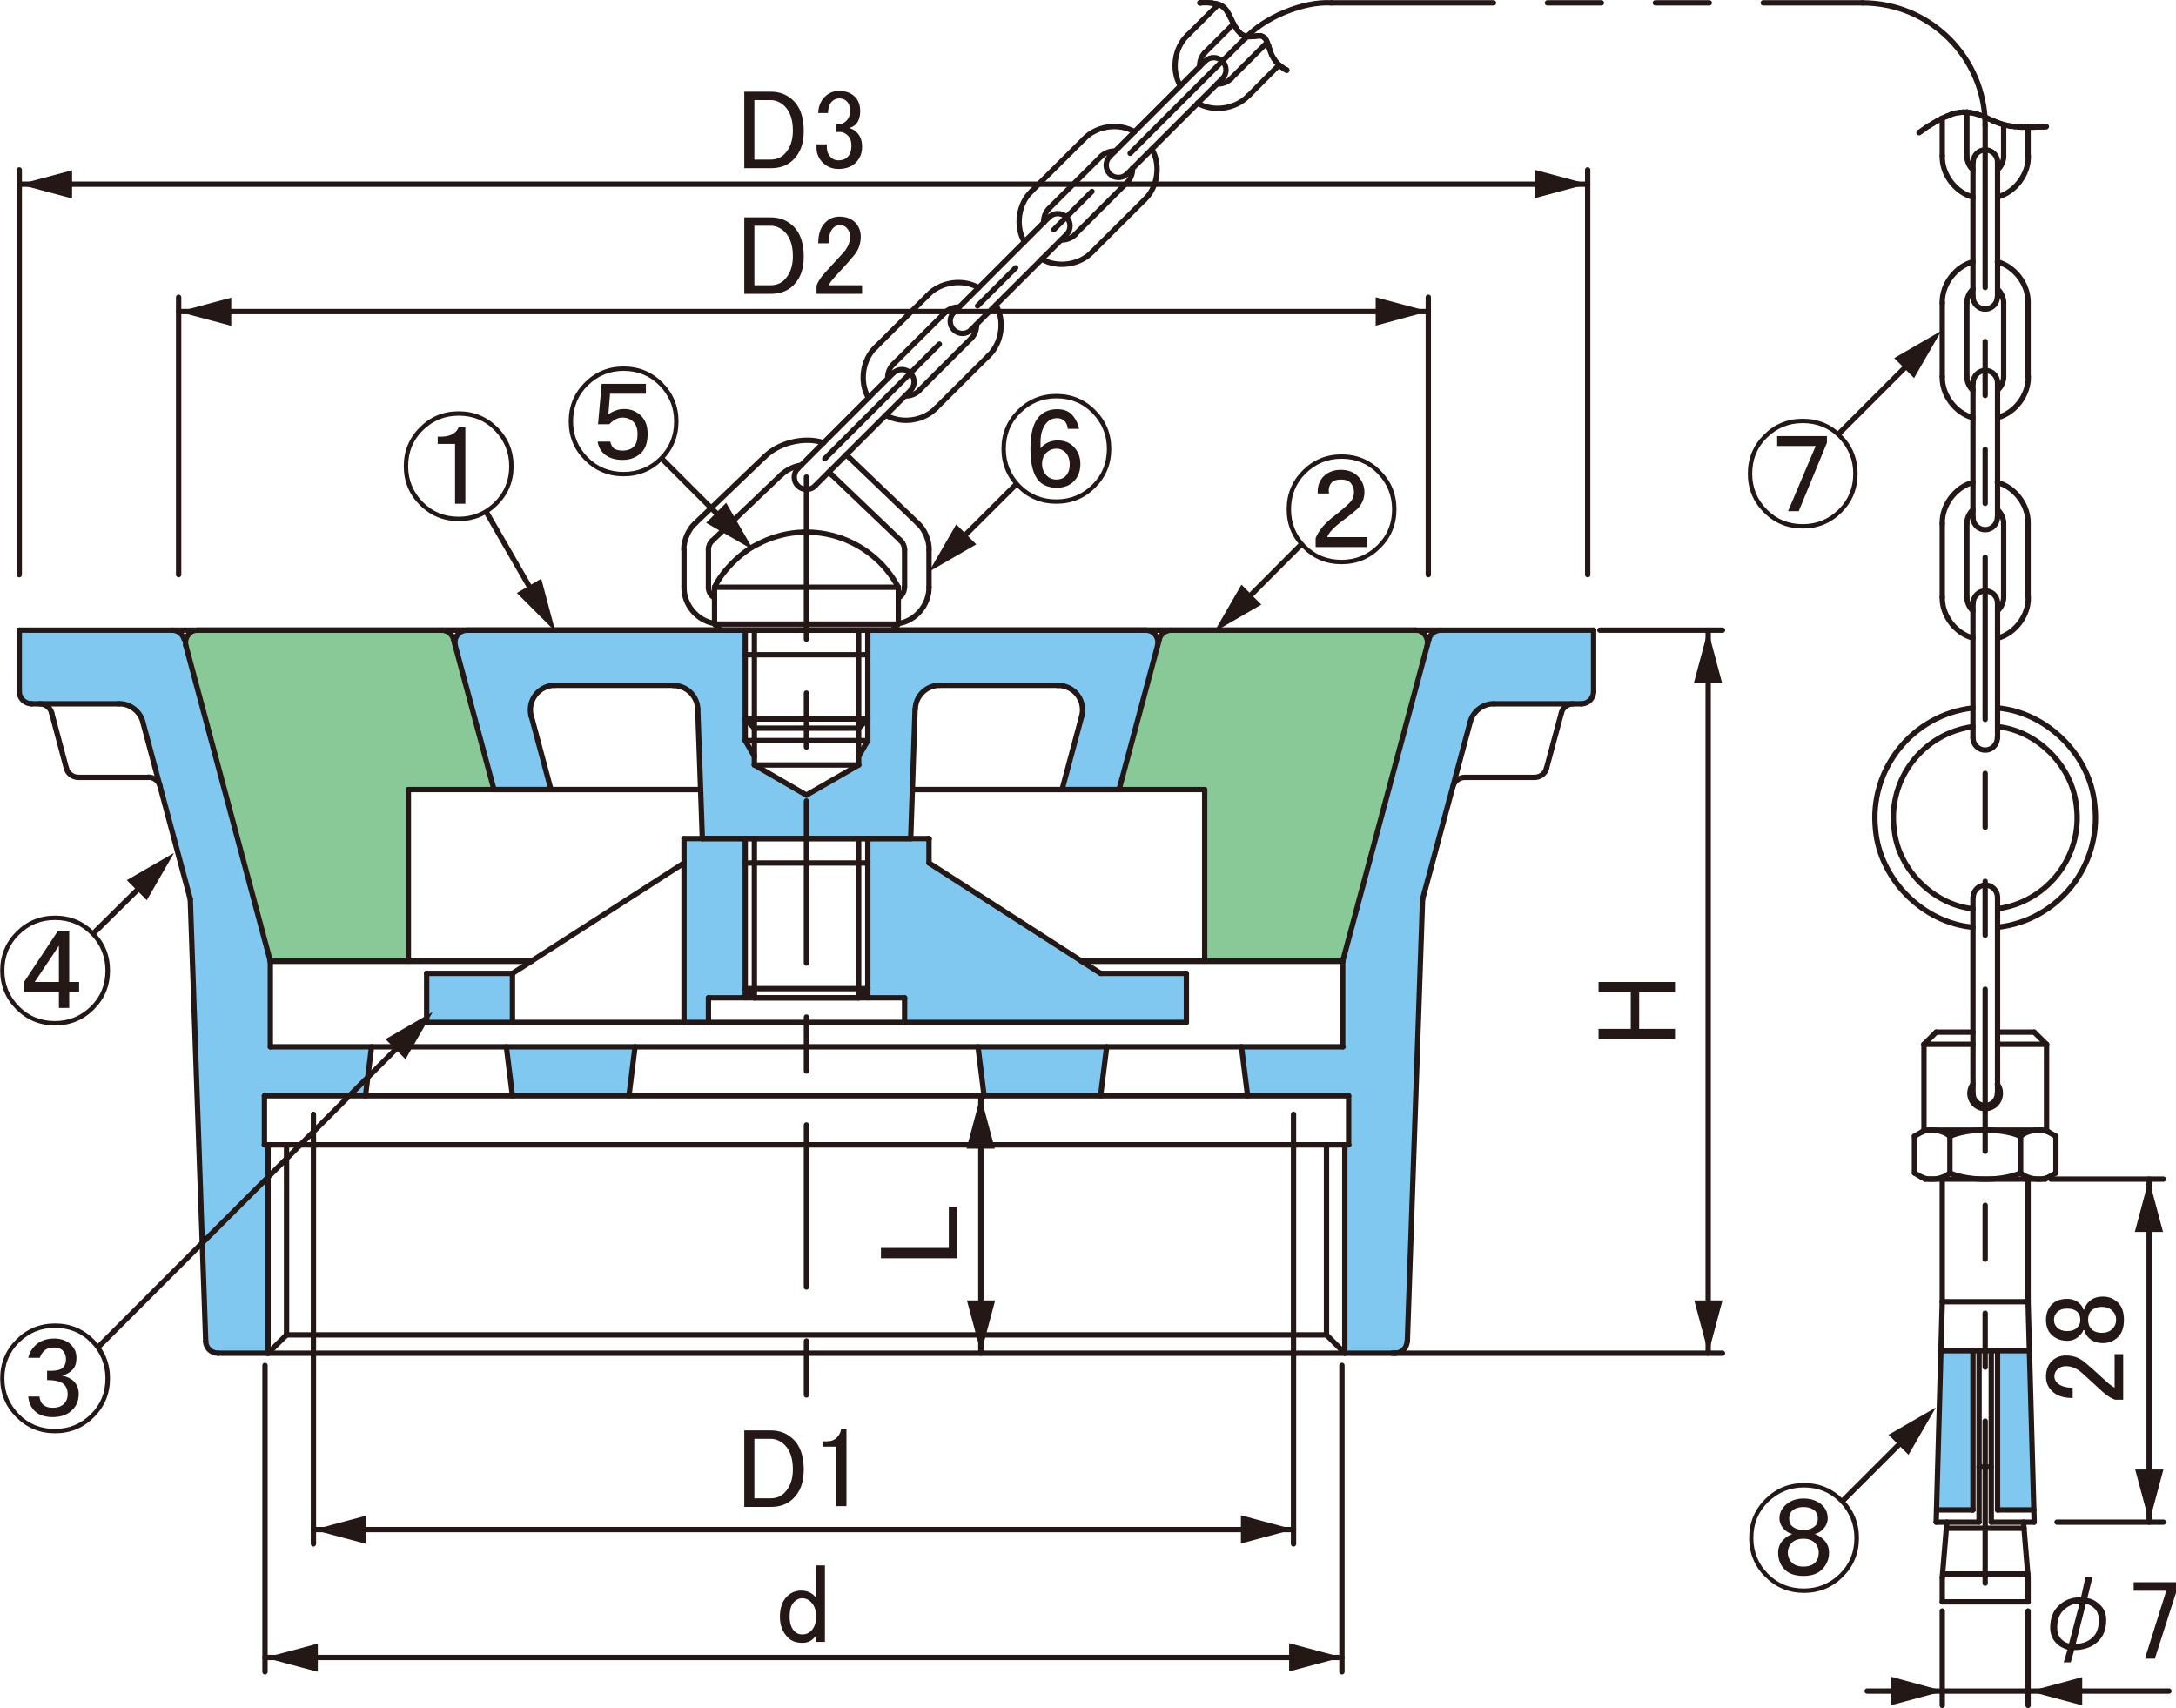 <?xml version="1.0" encoding="UTF-8"?>
<svg xmlns="http://www.w3.org/2000/svg" viewBox="0 0 114.14 89.59">
  <defs>
    <style>
      .cls-1, .cls-2, .cls-3, .cls-4, .cls-5 {
        fill: none;
        stroke: #231815;
      }

      .cls-1, .cls-2, .cls-4, .cls-5 {
        stroke-linecap: round;
        stroke-linejoin: round;
      }

      .cls-1, .cls-2, .cls-5 {
        stroke-width: .28px;
      }

      .cls-6 {
        fill: #89c997;
      }

      .cls-7 {
        fill: #80c8ef;
      }

      .cls-2 {
        stroke-dasharray: 8.5 2.83 2.83 2.83;
      }

      .cls-3 {
        stroke-miterlimit: 500;
      }

      .cls-3, .cls-4 {
        stroke-width: .28px;
      }

      .cls-8 {
        fill: #231815;
      }

      .cls-5 {
        stroke-dasharray: 8.5 2.83 2.83 2.83 2.83 2.83;
      }
    </style>
  </defs>
  <g id="_レイヤー_5" data-name="レイヤー 5">
    <polygon class="cls-7" points="101.8 70.88 103.49 70.88 103.49 79.18 101.57 79.18 101.8 70.88"/>
    <polygon class="cls-7" points="106.46 70.88 104.78 70.88 104.78 79.18 106.7 79.18 106.46 70.88"/>
    <path class="cls-7" d="M39.07,33.1h-14.61s-.54.22-.54.22l-.04.54,2.02,7.56h3.02s-1.05-4.07-1.05-4.07c0,0-.03-.67.33-.98.36-.31.87-.44.87-.44l6.44.02s.48.16.66.33c.18.18.47.72.47.72l.27,7,5.44-.02v-2.27l-2.73-1.59v-.35s-.53-.94-.53-.94v-5.72Z"/>
    <polygon class="cls-6" points="23.6 33.18 25.85 41.45 21.49 41.45 21.49 50.4 14.2 50.4 9.71 33.9 9.84 33.4 10.33 33.18 23.6 33.18"/>
    <path class="cls-7" d="M.96,33.02v3.22l.19.41.41.24h3.99s1.11-.05,1.56.44c.45.49.55,1.22.55,1.22l2.32,8.72.81,23.07.17.5.5.12h2.59l.02-10.94h-.2s0-2.58,0-2.58h5.33l.35-2.5h-5.39l.1-4.49-4.56-16.92-.38-.43-.39-.09H.96Z"/>
    <path class="cls-7" d="M45.58,33.1h14.61s.54.22.54.22l.04.54-2.02,7.56h-3.02s1.05-4.07,1.05-4.07c0,0,.03-.67-.33-.98-.36-.31-.87-.44-.87-.44l-6.44.02s-.48.16-.66.33c-.18.18-.47.72-.47.72l-.27,7-5.44-.02v-2.27l2.73-1.59v-.35s.53-.94.53-.94v-5.72Z"/>
    <polygon class="cls-6" points="61.04 33.18 58.79 41.45 63.16 41.45 63.16 50.4 70.44 50.4 74.94 33.9 74.8 33.4 74.31 33.18 61.04 33.18"/>
    <path class="cls-7" d="M83.68,33.02l-.02,3.31-.17.33-.39.25-4-.02s-1.11-.05-1.56.44c-.45.49-.55,1.22-.55,1.22l-2.32,8.72-.81,23.07-.17.5-.5.12h-2.59l-.02-10.94h.2s0-2.58,0-2.58h-5.33l-.35-2.5h5.39l-.1-4.49,4.56-16.92.38-.43.39-.09h7.96Z"/>
    <rect class="cls-7" x="22.33" y="50.97" width="4.59" height="2.7"/>
    <polygon class="cls-7" points="39.08 43.94 35.91 43.94 35.91 53.64 37.18 53.64 37.18 52.34 39.08 52.34 39.08 43.94"/>
    <polygon class="cls-7" points="45.51 43.98 45.51 52.31 47.41 52.31 47.41 53.61 62.2 53.61 62.2 51.04 57.77 51.04 48.81 45.28 48.81 43.98 45.51 43.98"/>
    <polygon class="cls-7" points="51.32 54.85 58.08 54.85 57.71 57.46 51.62 57.46 51.32 54.85"/>
    <polygon class="cls-7" points="26.53 54.85 33.29 54.85 32.92 57.46 26.83 57.46 26.53 54.85"/>
  </g>
  <g id="_レイヤー_3" data-name="レイヤー 3">
    <g>
      <line class="cls-4" x1="97.94" y1="88.69" x2="113.77" y2="88.69"/>
      <polygon class="cls-8" points="99.2 89.43 101.96 88.69 99.2 87.94 99.2 89.43"/>
      <polygon class="cls-8" points="109.22 87.96 106.46 88.7 109.22 89.44 109.22 87.96"/>
    </g>
  </g>
  <g id="_0" data-name="0">
    <line class="cls-4" x1="107.58" y1="61.84" x2="113.48" y2="61.84"/>
    <line class="cls-4" x1="107.9" y1="79.83" x2="113.48" y2="79.83"/>
    <line class="cls-4" x1="112.73" y1="61.84" x2="112.73" y2="79.83"/>
    <polygon class="cls-8" points="112 77.07 112.74 79.83 113.48 77.07 112 77.07"/>
    <polygon class="cls-8" points="113.46 64.61 112.72 61.84 111.98 64.61 113.46 64.61"/>
    <g>
      <path class="cls-8" d="M108.72,73.32c-.48,0-.85-.12-1.1-.38-.2-.2-.3-.45-.3-.73,0-.34.1-.62.3-.82s.45-.3.75-.3c.38,0,.7.12.98.35.27.22.52.45.77.68l.42.38c.12.11.25.2.38.28v-1.76h.45v2.39h-.4c-.16-.03-.38-.16-.66-.4-.42-.39-.77-.71-1.05-.96-.28-.27-.58-.4-.89-.4-.19,0-.34.06-.47.19-.09.09-.14.21-.14.35,0,.12.05.23.14.33.17.17.45.26.82.26v.54Z"/>
      <path class="cls-8" d="M107.6,69.99c-.19-.19-.28-.45-.28-.77s.1-.59.3-.8.48-.3.82-.3c.27,0,.49.09.68.28.08.08.13.17.16.28h.05c.03-.14.11-.27.23-.4.19-.19.44-.28.75-.28s.58.11.8.33c.2.2.3.5.3.89s-.1.69-.3.89c-.22.22-.48.33-.8.33s-.56-.09-.75-.28c-.12-.12-.2-.26-.23-.4h-.05c-.03.09-.1.2-.21.3-.17.17-.38.26-.63.26-.34,0-.62-.11-.84-.33ZM107.9,69.62c.12.12.3.19.54.19.22,0,.39-.06.52-.19.11-.11.16-.23.16-.38,0-.19-.05-.33-.14-.42-.12-.12-.3-.19-.54-.19s-.41.06-.54.19c-.11.11-.16.24-.16.4s.05.29.16.4ZM109.71,69.71c.12.12.3.19.54.19s.42-.07.56-.21c.12-.12.19-.28.19-.47s-.06-.34-.19-.47c-.14-.14-.33-.21-.56-.21s-.42.07-.56.21c-.11.11-.16.27-.16.47s.06.37.19.49Z"/>
    </g>
    <line class="cls-4" x1="101.88" y1="84.49" x2="101.88" y2="89.44"/>
    <line class="cls-4" x1="106.38" y1="84.49" x2="106.38" y2="89.44"/>
    <g>
      <path class="cls-8" d="M107.87,86.19c-.22-.22-.33-.5-.33-.82,0-.48.14-.86.41-1.13.33-.33.73-.48,1.21-.47l.23-1.05h.37l-.27,1.09c.25.04.48.17.7.39.2.2.29.46.29.78,0,.46-.14.82-.41,1.09-.31.31-.74.47-1.27.47l-.18.64h-.37l.2-.66c-.23-.07-.43-.18-.59-.33ZM108.22,84.47c-.21.21-.31.51-.31.9,0,.25.07.44.21.59.13.13.27.21.41.23l.55-2.09c-.31-.01-.6.11-.86.37ZM109.8,85.84c.2-.2.29-.49.29-.88,0-.25-.07-.44-.21-.59-.14-.14-.3-.23-.47-.25l-.53,2.09c.37,0,.67-.12.92-.37Z"/>
      <path class="cls-8" d="M111.92,82.98h2.23v.52l-1.12,3.49h-.52l1.12-3.56h-1.71v-.45Z"/>
    </g>
    <g>
      <line class="cls-4" x1="83.28" y1="30.14" x2="83.28" y2="8.91"/>
      <line class="cls-4" x1="1.01" y1="30.14" x2="1.01" y2="8.91"/>
      <g>
        <line class="cls-4" x1="83.28" y1="9.66" x2="1.01" y2="9.66"/>
        <polygon class="cls-8" points="3.78 8.93 1.01 9.67 3.78 10.41 3.78 8.93"/>
        <polygon class="cls-8" points="80.51 10.39 83.28 9.65 80.51 8.91 80.51 10.39"/>
      </g>
      <line class="cls-4" x1="74.92" y1="30.14" x2="74.92" y2="15.59"/>
      <line class="cls-4" x1="9.37" y1="30.14" x2="9.37" y2="15.59"/>
      <g>
        <line class="cls-4" x1="74.92" y1="16.34" x2="9.37" y2="16.34"/>
        <polygon class="cls-8" points="12.13 15.61 9.37 16.35 12.13 17.09 12.13 15.61"/>
        <polygon class="cls-8" points="72.16 17.08 74.92 16.33 72.16 15.59 72.16 17.08"/>
      </g>
      <line class="cls-4" x1="13.9" y1="71.61" x2="13.9" y2="87.68"/>
      <line class="cls-4" x1="70.39" y1="71.61" x2="70.39" y2="87.68"/>
      <g>
        <line class="cls-4" x1="13.9" y1="86.93" x2="70.39" y2="86.93"/>
        <polygon class="cls-8" points="67.62 87.66 70.39 86.92 67.62 86.18 67.62 87.66"/>
        <polygon class="cls-8" points="16.67 86.2 13.9 86.94 16.67 87.68 16.67 86.2"/>
      </g>
      <line class="cls-4" x1="73.02" y1="70.97" x2="90.35" y2="70.97"/>
      <line class="cls-4" x1="83.92" y1="33.05" x2="90.35" y2="33.05"/>
      <g>
        <line class="cls-4" x1="89.6" y1="70.97" x2="89.6" y2="33.05"/>
        <polygon class="cls-8" points="90.33 35.82 89.59 33.05 88.85 35.82 90.33 35.82"/>
        <polygon class="cls-8" points="88.87 68.2 89.61 70.97 90.35 68.2 88.87 68.2"/>
      </g>
      <line class="cls-4" x1="16.44" y1="58.44" x2="16.44" y2="80.97"/>
      <line class="cls-4" x1="67.85" y1="58.44" x2="67.85" y2="80.97"/>
      <g>
        <line class="cls-4" x1="16.44" y1="80.22" x2="67.85" y2="80.22"/>
        <polygon class="cls-8" points="65.09 80.95 67.85 80.21 65.09 79.47 65.09 80.95"/>
        <polygon class="cls-8" points="19.2 79.49 16.44 80.23 19.2 80.97 19.2 79.49"/>
      </g>
      <line class="cls-4" x1="51.45" y1="70.97" x2="51.45" y2="57.47"/>
      <polygon class="cls-8" points="52.18 60.24 51.44 57.47 50.7 60.24 52.18 60.24"/>
      <polygon class="cls-8" points="50.72 68.2 51.46 70.97 52.2 68.2 50.72 68.2"/>
      <g>
        <path class="cls-8" d="M39.03,4.81h1.41c.47,0,.87.16,1.2.49s.52.86.52,1.55-.18,1.16-.54,1.52c-.3.3-.69.45-1.17.45h-1.41v-4.01ZM39.57,5.25v3.12h.84c.3,0,.54-.09.73-.28.3-.3.45-.71.45-1.24,0-.56-.14-.98-.42-1.27-.22-.22-.47-.33-.75-.33h-.84Z"/>
        <path class="cls-8" d="M42.92,5.96c0-.36.12-.66.35-.89.2-.2.45-.3.75-.3.34,0,.62.1.82.3.19.19.28.44.28.75s-.08.55-.23.7c-.11.11-.23.17-.35.19.16.05.29.12.4.23.19.19.28.44.28.75,0,.34-.11.62-.33.84s-.52.33-.91.33c-.33,0-.6-.11-.82-.33s-.33-.48-.33-.77v-.19h.54v.16c0,.2.07.38.21.52.11.11.24.16.4.16.2,0,.37-.06.49-.19s.19-.32.19-.59c0-.22-.06-.39-.19-.52s-.27-.19-.42-.19h-.19v-.4h.14c.14,0,.27-.06.4-.19s.19-.3.19-.54c0-.2-.06-.37-.19-.49-.09-.09-.22-.14-.38-.14-.14,0-.27.05-.38.16-.12.12-.2.33-.21.61h-.52Z"/>
      </g>
      <g>
        <path class="cls-8" d="M39.03,11.4h1.41c.47,0,.87.16,1.2.49s.52.86.52,1.55-.18,1.16-.54,1.52c-.3.3-.69.45-1.17.45h-1.41v-4.01ZM39.57,11.84v3.12h.84c.3,0,.54-.09.73-.28.3-.3.45-.71.45-1.24,0-.56-.14-.98-.42-1.27-.22-.22-.47-.33-.75-.33h-.84Z"/>
        <path class="cls-8" d="M42.92,12.76c0-.48.12-.85.38-1.1.2-.2.45-.3.73-.3.34,0,.62.1.82.3s.3.45.3.75c0,.38-.12.7-.35.98-.22.27-.45.52-.68.77l-.38.42c-.11.12-.2.25-.28.38h1.76v.45h-2.39v-.4c.03-.16.16-.38.4-.66.39-.42.71-.77.96-1.05.27-.28.4-.58.4-.89,0-.19-.06-.34-.19-.47-.09-.09-.21-.14-.35-.14-.12,0-.23.05-.33.14-.17.17-.26.45-.26.82h-.54Z"/>
      </g>
      <g>
        <path class="cls-8" d="M39.03,75.02h1.41c.47,0,.87.16,1.2.49s.52.86.52,1.55-.18,1.16-.54,1.52c-.3.3-.69.45-1.17.45h-1.41v-4.01ZM39.57,75.46v3.12h.84c.3,0,.54-.09.73-.28.3-.3.45-.71.45-1.24,0-.56-.14-.98-.42-1.27-.22-.22-.47-.33-.75-.33h-.84Z"/>
        <path class="cls-8" d="M44.12,74.94h.28v4.05h-.54v-3.12h-.7v-.28h.21c.22,0,.39-.06.52-.19.14-.14.22-.3.23-.47Z"/>
      </g>
      <path class="cls-8" d="M42.8,82.1h.47v4.01h-.47v-.33c-.17.25-.41.38-.7.38-.33,0-.59-.09-.77-.28-.28-.28-.42-.64-.42-1.08,0-.47.12-.83.38-1.08.2-.2.45-.3.73-.3.34,0,.61.13.8.4v-1.71ZM41.65,84.02c-.16.16-.23.41-.23.77s.09.6.26.77c.11.11.24.16.4.16.19,0,.34-.06.47-.19.17-.17.26-.42.26-.75s-.09-.59-.28-.77c-.12-.12-.27-.19-.45-.19-.16,0-.3.06-.42.19Z"/>
      <path class="cls-8" d="M83.85,54.5v-.54h1.69v-1.92h-1.69v-.54h4.01v.54h-1.88v1.92h1.88v.54h-4.01Z"/>
      <path class="cls-8" d="M46.21,65.99v-.54h3.56v-2.16h.45v2.7h-4.01Z"/>
    </g>
  </g>
  <g id="_レイヤー_4" data-name="レイヤー 4">
    <g>
      <path class="cls-8" d="M35.59,22.1c0,.8-.28,1.48-.84,2.04s-1.24.84-2.04.84-1.48-.28-2.04-.84-.84-1.24-.84-2.04.28-1.48.84-2.04,1.24-.84,2.04-.84,1.48.28,2.04.84.84,1.24.84,2.04ZM35.36,22.1c0-.73-.26-1.36-.77-1.88s-1.14-.77-1.88-.77-1.36.26-1.88.77-.77,1.14-.77,1.88.26,1.36.77,1.88,1.14.77,1.88.77,1.36-.26,1.88-.77.77-1.14.77-1.88ZM31.37,22.24l.19-2.11h2.32v.52h-1.88l-.09,1.08c.27-.19.55-.28.84-.28.34,0,.63.12.87.35s.35.55.35.96c0,.44-.11.77-.33.98-.25.25-.58.38-.98.38-.44,0-.77-.12-1.01-.35-.17-.17-.27-.38-.3-.61h.66c.03.14.09.25.16.33.09.09.26.14.49.14.25,0,.45-.07.59-.21.12-.12.19-.34.19-.66,0-.28-.07-.49-.21-.63-.16-.16-.35-.23-.59-.23s-.46.12-.68.35h-.59Z"/>
      <g>
        <line class="cls-3" x1="37.92" y1="27.26" x2="34.71" y2="24.05"/>
        <polygon class="cls-8" points="37.04 27.42 39.52 28.85 38.09 26.37 37.04 27.42"/>
      </g>
    </g>
    <g>
      <path class="cls-8" d="M58.29,23.54c0,.8-.28,1.48-.84,2.04s-1.24.84-2.04.84-1.48-.28-2.04-.84-.84-1.24-.84-2.04.28-1.48.84-2.04,1.24-.84,2.04-.84,1.48.28,2.04.84.84,1.24.84,2.04ZM58.06,23.54c0-.73-.26-1.36-.77-1.88s-1.14-.77-1.88-.77-1.36.26-1.88.77-.77,1.14-.77,1.88.26,1.36.77,1.88,1.14.77,1.88.77,1.36-.26,1.88-.77.77-1.14.77-1.88ZM54.59,23.5c.23-.27.53-.4.89-.4s.62.11.84.33c.23.23.35.54.35.91s-.12.68-.35.91c-.22.22-.52.33-.89.33s-.7-.11-.91-.33c-.31-.31-.47-.88-.47-1.71s.16-1.41.49-1.73c.23-.23.54-.35.91-.35.33,0,.58.09.75.26.2.2.34.46.4.77h-.59c-.02-.17-.07-.3-.16-.4-.11-.11-.24-.16-.4-.16-.2,0-.38.07-.52.21-.23.23-.35.59-.35,1.05v.3ZM54.87,23.76c-.14.14-.21.34-.21.59,0,.23.09.44.26.61.12.12.29.19.49.19s.37-.06.49-.19c.14-.14.21-.34.21-.61s-.08-.48-.23-.63c-.12-.12-.27-.19-.45-.19-.22,0-.41.08-.56.23Z"/>
      <g>
        <line class="cls-3" x1="50.32" y1="28.37" x2="53.29" y2="25.41"/>
        <polygon class="cls-8" points="50.16 27.5 48.73 29.98 51.21 28.55 50.16 27.5"/>
      </g>
    </g>
    <path class="cls-8" d="M5.77,50.9c0,.8-.28,1.48-.84,2.04s-1.24.84-2.04.84-1.48-.28-2.04-.84-.84-1.24-.84-2.04.28-1.48.84-2.04,1.24-.84,2.04-.84,1.48.28,2.04.84.84,1.24.84,2.04ZM5.53,50.9c0-.73-.26-1.36-.77-1.88s-1.14-.77-1.88-.77-1.36.26-1.88.77-.77,1.14-.77,1.88.26,1.36.77,1.88,1.14.77,1.88.77,1.36-.26,1.88-.77.77-1.14.77-1.88ZM3.63,52.02v.84h-.54v-.84h-1.83v-.52l1.76-2.65h.61v2.65h.52v.52h-.52ZM3.09,51.5v-1.9l-1.27,1.9h1.27Z"/>
    <g>
      <line class="cls-3" x1="7.54" y1="46.34" x2="4.91" y2="48.94"/>
      <polygon class="cls-8" points="7.7 47.21 9.13 44.73 6.65 46.16 7.7 47.21"/>
    </g>
    <g>
      <path class="cls-8" d="M26.94,24.45c0,.8-.28,1.48-.84,2.04s-1.24.84-2.04.84-1.48-.28-2.04-.84-.84-1.24-.84-2.04.28-1.48.84-2.04,1.24-.84,2.04-.84,1.48.28,2.04.84.84,1.24.84,2.04ZM26.71,24.45c0-.73-.26-1.36-.77-1.88s-1.14-.77-1.88-.77-1.36.26-1.88.77-.77,1.14-.77,1.88.26,1.36.77,1.88,1.14.77,1.88.77,1.36-.26,1.88-.77.77-1.14.77-1.88ZM24.41,22.41v4.01h-.54v-3.14h-.91v-.38c.58.03.95-.13,1.1-.49h.35Z"/>
      <g>
        <line class="cls-3" x1="28" y1="31.17" x2="25.53" y2="26.89"/>
        <polygon class="cls-8" points="27.11 31.1 29.13 33.12 28.39 30.35 27.11 31.1"/>
      </g>
    </g>
    <g>
      <path class="cls-8" d="M97.44,24.84c0,.8-.28,1.48-.84,2.04s-1.24.84-2.04.84-1.48-.28-2.04-.84-.84-1.24-.84-2.04.28-1.48.84-2.04,1.24-.84,2.04-.84,1.48.28,2.04.84.84,1.24.84,2.04ZM97.21,24.84c0-.73-.26-1.36-.77-1.88s-1.14-.77-1.88-.77-1.36.26-1.88.77-.77,1.14-.77,1.88.26,1.36.77,1.88,1.14.77,1.88.77,1.36-.26,1.88-.77.77-1.14.77-1.88ZM95.83,22.87v.35l-1.48,3.59h-.56l1.45-3.42h-2.02v-.52h2.6Z"/>
      <g>
        <line class="cls-3" x1="100.24" y1="18.96" x2="96.45" y2="22.75"/>
        <polygon class="cls-8" points="100.4 19.83 101.83 17.35 99.36 18.78 100.4 19.83"/>
      </g>
    </g>
    <g>
      <path class="cls-8" d="M97.51,80.66c0,.8-.28,1.48-.84,2.04s-1.24.84-2.04.84-1.48-.28-2.04-.84-.84-1.24-.84-2.04.28-1.48.84-2.04,1.24-.84,2.04-.84,1.48.28,2.04.84.84,1.24.84,2.04ZM97.27,80.66c0-.73-.26-1.36-.77-1.88s-1.14-.77-1.88-.77-1.36.26-1.88.77-.77,1.14-.77,1.88.26,1.36.77,1.88,1.14.77,1.88.77,1.36-.26,1.88-.77.77-1.14.77-1.88ZM95.66,80.75c.19.19.28.41.28.68,0,.34-.12.64-.38.89-.22.22-.54.33-.96.33s-.77-.11-.98-.33c-.23-.23-.35-.53-.35-.89,0-.27.09-.49.28-.68.14-.14.3-.24.47-.3-.16-.03-.3-.11-.42-.23-.17-.17-.26-.37-.26-.59,0-.25.09-.47.28-.66.25-.25.58-.38.98-.38s.76.12,1.01.38c.17.17.26.39.26.66,0,.22-.09.41-.26.59-.11.11-.25.19-.42.23.17.06.33.16.47.3ZM93.99,80.91c-.14.14-.21.31-.21.52s.07.38.21.52.34.21.61.21.47-.07.61-.21c.12-.12.19-.3.19-.52,0-.2-.07-.38-.21-.52s-.34-.21-.59-.21c-.27,0-.47.07-.61.21ZM93.99,79.25c-.09.09-.14.22-.14.38,0,.17.04.3.12.38.16.16.37.23.63.23s.48-.08.63-.23c.08-.08.12-.2.12-.38,0-.16-.05-.28-.14-.38-.14-.14-.34-.21-.61-.21s-.47.07-.61.21Z"/>
      <g>
        <line class="cls-3" x1="99.95" y1="75.42" x2="96.62" y2="78.75"/>
        <polygon class="cls-8" points="100.11 76.3 101.54 73.82 99.06 75.25 100.11 76.3"/>
      </g>
    </g>
    <g>
      <path class="cls-8" d="M73.25,26.71c0,.8-.28,1.48-.84,2.04s-1.24.84-2.04.84-1.48-.28-2.04-.84-.84-1.24-.84-2.04.28-1.48.84-2.04,1.24-.84,2.04-.84,1.48.28,2.04.84.84,1.24.84,2.04ZM73.02,26.71c0-.73-.26-1.36-.77-1.88s-1.14-.77-1.88-.77-1.36.26-1.88.77-.77,1.14-.77,1.88.26,1.36.77,1.88,1.14.77,1.88.77,1.36-.26,1.88-.77.77-1.14.77-1.88ZM71.26,26.64c-.19.17-.43.37-.73.59-.53.39-.84.7-.91.94h2.09v.52h-2.7v-.47c.16-.38.44-.73.84-1.05.44-.34.74-.6.91-.77.17-.16.26-.35.26-.59,0-.2-.07-.38-.21-.52-.09-.09-.25-.14-.47-.14s-.38.05-.47.14c-.14.14-.2.34-.16.59h-.59c-.02-.38.09-.67.3-.89.23-.23.54-.35.91-.35s.67.11.89.33c.23.23.35.52.35.84s-.11.59-.33.84Z"/>
      <g>
        <line class="cls-3" x1="65.28" y1="31.54" x2="68.24" y2="28.57"/>
        <polygon class="cls-8" points="65.12 30.66 63.69 33.14 66.16 31.71 65.12 30.66"/>
      </g>
    </g>
    <g>
      <path class="cls-8" d="M5.77,72.29c0,.8-.28,1.48-.84,2.04s-1.24.84-2.04.84-1.48-.28-2.04-.84-.84-1.24-.84-2.04.28-1.48.84-2.04,1.24-.84,2.04-.84,1.48.28,2.04.84.84,1.24.84,2.04ZM5.53,72.29c0-.73-.26-1.36-.77-1.88s-1.14-.77-1.88-.77-1.36.26-1.88.77-.77,1.14-.77,1.88.26,1.36.77,1.88,1.14.77,1.88.77,1.36-.26,1.88-.77.77-1.14.77-1.88ZM2.48,71.89c.42.02.7-.04.82-.16.11-.11.16-.26.16-.45s-.06-.34-.19-.47c-.09-.09-.24-.14-.45-.14-.22,0-.39.06-.52.19-.11.11-.18.23-.21.35h-.61c.06-.25.18-.46.35-.63.25-.25.59-.38,1.01-.38.38,0,.67.11.89.33.19.19.28.41.28.68,0,.28-.07.49-.21.63-.17.17-.36.27-.56.3.28.06.48.16.61.28.19.19.28.41.28.68,0,.34-.11.62-.33.84-.25.25-.59.38-1.03.38s-.74-.11-.96-.33c-.19-.19-.3-.44-.33-.75h.59c.02.17.07.3.16.4.12.12.3.19.54.19.25,0,.45-.07.59-.21.12-.12.19-.29.19-.49,0-.22-.06-.39-.19-.52-.16-.16-.45-.23-.89-.23v-.49Z"/>
      <g>
        <line class="cls-3" x1="21.13" y1="54.66" x2="5.12" y2="70.68"/>
        <polygon class="cls-8" points="21.27 55.55 22.7 53.07 20.22 54.5 21.27 55.55"/>
      </g>
    </g>
  </g>
  <g id="LAY-1">
    <g id="LINE">
      <line class="cls-1" x1="14.01" y1="70.97" x2="14.06" y2="70.91"/>
    </g>
    <g id="LINE-2" data-name="LINE">
      <line class="cls-1" x1="48.68" y1="43.98" x2="48.73" y2="44.02"/>
    </g>
    <g id="LINE-3" data-name="LINE">
      <line class="cls-1" x1="25.8" y1="41.41" x2="25.88" y2="41.32"/>
    </g>
    <g id="LINE-4" data-name="LINE">
      <line class="cls-1" x1="58.8" y1="41.41" x2="58.72" y2="41.33"/>
    </g>
    <g id="LINE-5" data-name="LINE">
      <line class="cls-1" x1="103.46" y1="79.19" x2="103.49" y2="79.16"/>
    </g>
    <g id="LINE-6" data-name="LINE">
      <line class="cls-1" x1="104.81" y1="79.19" x2="104.78" y2="79.16"/>
    </g>
    <g id="LINE-7" data-name="LINE">
      <line class="cls-1" x1="14.18" y1="54.9" x2="70.45" y2="54.9"/>
    </g>
    <g id="LINE-8" data-name="LINE">
      <line class="cls-1" x1="14.18" y1="54.9" x2="14.18" y2="50.41"/>
    </g>
    <g id="LINE-9" data-name="LINE">
      <line class="cls-1" x1="70.43" y1="54.9" x2="70.43" y2="50.41"/>
    </g>
    <g id="ARC">
      <path class="cls-1" d="M9.66,33.53c-.07-.27-.34-.48-.62-.48"/>
    </g>
    <g id="ARC-2" data-name="ARC">
      <path class="cls-1" d="M75.57,33.05c-.28,0-.56.2-.62.48"/>
    </g>
    <g id="LINE-10" data-name="LINE">
      <line class="cls-1" x1="13.87" y1="57.47" x2="13.87" y2="60.04"/>
    </g>
    <g id="LINE-11" data-name="LINE">
      <line class="cls-1" x1="70.74" y1="57.47" x2="70.74" y2="60.04"/>
    </g>
    <g id="LINE-12" data-name="LINE">
      <line class="cls-1" x1="13.87" y1="57.47" x2="70.74" y2="57.47"/>
    </g>
    <g id="LINE-13" data-name="LINE">
      <line class="cls-1" x1="13.87" y1="60.04" x2="70.74" y2="60.04"/>
    </g>
    <g id="LINE-14" data-name="LINE">
      <line class="cls-1" x1="19.49" y1="54.9" x2="19.17" y2="57.47"/>
    </g>
    <g id="LINE-15" data-name="LINE">
      <line class="cls-1" x1="26.56" y1="54.9" x2="26.88" y2="57.47"/>
    </g>
    <g id="LINE-16" data-name="LINE">
      <line class="cls-1" x1="33.31" y1="54.9" x2="32.99" y2="57.47"/>
    </g>
    <g id="LINE-17" data-name="LINE">
      <line class="cls-1" x1="51.3" y1="54.9" x2="51.62" y2="57.47"/>
    </g>
    <g id="LINE-18" data-name="LINE">
      <line class="cls-1" x1="58.05" y1="54.9" x2="57.73" y2="57.47"/>
    </g>
    <g id="LINE-19" data-name="LINE">
      <line class="cls-1" x1="65.12" y1="54.9" x2="65.44" y2="57.47"/>
    </g>
    <g id="LINE-20" data-name="LINE">
      <line class="cls-1" x1="77.12" y1="37.86" x2="74.62" y2="47.16"/>
    </g>
    <g id="ARC-3" data-name="ARC">
      <path class="cls-1" d="M78.36,36.91c-.56-.02-1.11.41-1.24.95"/>
    </g>
    <g id="ARC-4" data-name="ARC">
      <path class="cls-1" d="M80.5,40.77c.28,0,.56-.2.62-.48"/>
    </g>
    <g id="LINE-21" data-name="LINE">
      <line class="cls-1" x1="74.62" y1="47.16" x2="73.82" y2="70.35"/>
    </g>
    <g id="ARC-5" data-name="ARC">
      <path class="cls-1" d="M73.17,70.97c.35,0,.63-.28.64-.62"/>
    </g>
    <g id="LINE-22" data-name="LINE">
      <line class="cls-1" x1="76.83" y1="40.77" x2="80.5" y2="40.77"/>
    </g>
    <g id="ARC-6" data-name="ARC">
      <path class="cls-1" d="M76.83,40.77c-.28,0-.55.2-.62.48"/>
    </g>
    <g id="LINE-23" data-name="LINE">
      <line class="cls-1" x1="81.9" y1="37.39" x2="81.12" y2="40.29"/>
    </g>
    <g id="ARC-7" data-name="ARC">
      <path class="cls-1" d="M82.52,36.91c-.28,0-.56.2-.62.48"/>
    </g>
    <g id="LINE-24" data-name="LINE">
      <line class="cls-1" x1="83.59" y1="33.05" x2="83.59" y2="36.27"/>
    </g>
    <g id="LINE-25" data-name="LINE">
      <line class="cls-1" x1="82.95" y1="36.91" x2="78.36" y2="36.91"/>
    </g>
    <g id="ARC-8" data-name="ARC">
      <path class="cls-1" d="M82.95,36.91c.36,0,.64-.29.64-.64h0"/>
    </g>
    <g id="ARC-9" data-name="ARC">
      <path class="cls-1" d="M7.49,37.86c-.13-.54-.68-.97-1.24-.95"/>
    </g>
    <g id="ARC-10" data-name="ARC">
      <path class="cls-1" d="M3.48,40.29c.06.27.34.48.62.48"/>
    </g>
    <g id="LINE-26" data-name="LINE">
      <line class="cls-1" x1="7.78" y1="40.77" x2="4.1" y2="40.77"/>
    </g>
    <g id="ARC-11" data-name="ARC">
      <path class="cls-1" d="M8.4,41.24c-.06-.27-.34-.49-.62-.48"/>
    </g>
    <g id="LINE-27" data-name="LINE">
      <line class="cls-1" x1="2.71" y1="37.39" x2="3.48" y2="40.29"/>
    </g>
    <g id="ARC-12" data-name="ARC">
      <path class="cls-1" d="M2.71,37.39c-.06-.27-.34-.48-.62-.48"/>
    </g>
    <g id="LINE-28" data-name="LINE">
      <line class="cls-1" x1="1.66" y1="36.91" x2="6.25" y2="36.91"/>
    </g>
    <g id="ARC-13" data-name="ARC">
      <path class="cls-1" d="M1.01,36.27c0,.35.29.64.64.64h0"/>
    </g>
    <g id="LINE-29" data-name="LINE">
      <line class="cls-1" x1="1.01" y1="33.05" x2="1.01" y2="36.27"/>
    </g>
    <g id="LINE-30" data-name="LINE">
      <line class="cls-1" x1="9.98" y1="47.16" x2="10.79" y2="70.35"/>
    </g>
    <g id="ARC-14" data-name="ARC">
      <path class="cls-1" d="M10.79,70.35c0,.34.3.62.64.62"/>
    </g>
    <g id="LINE-31" data-name="LINE">
      <line class="cls-1" x1="7.49" y1="37.86" x2="9.98" y2="47.16"/>
    </g>
    <g id="LINE-32" data-name="LINE">
      <line class="cls-1" x1="83.59" y1="33.05" x2="1.01" y2="33.05"/>
    </g>
    <g id="LINE-33" data-name="LINE">
      <line class="cls-1" x1="74.24" y1="33.05" x2="10.37" y2="33.05"/>
    </g>
    <g id="LINE-34" data-name="LINE">
      <line class="cls-1" x1="9.75" y1="33.86" x2="14.18" y2="50.41"/>
    </g>
    <g id="LINE-35" data-name="LINE">
      <line class="cls-1" x1="23.79" y1="33.53" x2="25.91" y2="41.41"/>
    </g>
    <g id="ARC-15" data-name="ARC">
      <path class="cls-1" d="M10.37,33.05c-.35,0-.64.29-.64.64,0,.04,0,.12.02.17"/>
    </g>
    <g id="ARC-16" data-name="ARC">
      <path class="cls-1" d="M23.79,33.53c-.06-.27-.34-.48-.62-.48"/>
    </g>
    <g id="ARC-17" data-name="ARC">
      <path class="cls-1" d="M74.86,33.86c.09-.34-.11-.7-.45-.79-.04-.01-.12-.02-.17-.02"/>
    </g>
    <g id="ARC-18" data-name="ARC">
      <path class="cls-1" d="M61.43,33.05c-.28,0-.56.2-.62.48"/>
    </g>
    <g id="LINE-36" data-name="LINE">
      <line class="cls-1" x1="24.5" y1="33.05" x2="60.1" y2="33.05"/>
    </g>
    <g id="ARC-19" data-name="ARC">
      <path class="cls-1" d="M24.5,33.05c-.36,0-.64.29-.64.64,0,.04,0,.12.02.17"/>
    </g>
    <g id="ARC-20" data-name="ARC">
      <path class="cls-1" d="M60.72,33.86c.09-.34-.11-.7-.45-.79-.04-.01-.12-.02-.17-.02"/>
    </g>
    <g id="LINE-37" data-name="LINE">
      <line class="cls-1" x1="45.04" y1="45.26" x2="45.04" y2="43.98"/>
    </g>
    <g id="LINE-38" data-name="LINE">
      <line class="cls-1" x1="45.52" y1="45.26" x2="39.09" y2="45.26"/>
    </g>
    <g id="LINE-39" data-name="LINE">
      <line class="cls-1" x1="39.57" y1="45.26" x2="39.57" y2="43.98"/>
    </g>
    <g id="LINE-40" data-name="LINE">
      <line class="cls-1" x1="45.04" y1="45.26" x2="45.04" y2="52.33"/>
    </g>
    <g id="LINE-41" data-name="LINE">
      <line class="cls-1" x1="45.04" y1="52.33" x2="45.52" y2="51.85"/>
    </g>
    <g id="LINE-42" data-name="LINE">
      <line class="cls-1" x1="45.52" y1="45.26" x2="45.52" y2="51.85"/>
    </g>
    <g id="LINE-43" data-name="LINE">
      <line class="cls-1" x1="39.57" y1="45.26" x2="39.57" y2="52.33"/>
    </g>
    <g id="LINE-44" data-name="LINE">
      <line class="cls-1" x1="39.57" y1="52.33" x2="39.09" y2="51.85"/>
    </g>
    <g id="LINE-45" data-name="LINE">
      <line class="cls-1" x1="39.09" y1="45.26" x2="39.09" y2="51.85"/>
    </g>
    <g id="LINE-46" data-name="LINE">
      <line class="cls-1" x1="45.52" y1="51.85" x2="39.09" y2="51.85"/>
    </g>
    <g id="LINE-47" data-name="LINE">
      <line class="cls-1" x1="39.57" y1="52.33" x2="45.04" y2="52.33"/>
    </g>
    <g id="LINE-48" data-name="LINE">
      <line class="cls-1" x1="45.04" y1="40.12" x2="39.57" y2="40.12"/>
    </g>
    <g id="LINE-49" data-name="LINE">
      <line class="cls-1" x1="45.04" y1="40.12" x2="42.3" y2="41.7"/>
    </g>
    <g id="LINE-50" data-name="LINE">
      <line class="cls-1" x1="45.52" y1="38.84" x2="45.04" y2="39.67"/>
    </g>
    <g id="LINE-51" data-name="LINE">
      <line class="cls-1" x1="39.09" y1="38.84" x2="39.57" y2="39.67"/>
    </g>
    <g id="LINE-52" data-name="LINE">
      <line class="cls-1" x1="39.57" y1="40.12" x2="42.3" y2="41.7"/>
    </g>
    <g id="LINE-53" data-name="LINE">
      <line class="cls-1" x1="36.84" y1="43.98" x2="47.77" y2="43.98"/>
    </g>
    <g id="LINE-54" data-name="LINE">
      <line class="cls-1" x1="58.7" y1="41.41" x2="47.86" y2="41.41"/>
    </g>
    <g id="LINE-55" data-name="LINE">
      <line class="cls-1" x1="25.91" y1="41.41" x2="36.75" y2="41.41"/>
    </g>
    <g id="LINE-56" data-name="LINE">
      <line class="cls-1" x1="45.52" y1="38.84" x2="39.09" y2="38.84"/>
    </g>
    <g id="LINE-57" data-name="LINE">
      <line class="cls-1" x1="48" y1="37.19" x2="47.77" y2="43.98"/>
    </g>
    <g id="ARC-21" data-name="ARC">
      <path class="cls-1" d="M49.29,35.94c-.69,0-1.26.55-1.28,1.24"/>
    </g>
    <g id="LINE-58" data-name="LINE">
      <line class="cls-1" x1="49.29" y1="35.94" x2="55.5" y2="35.94"/>
    </g>
    <g id="LINE-59" data-name="LINE">
      <line class="cls-1" x1="56.74" y1="37.56" x2="55.71" y2="41.41"/>
    </g>
    <g id="ARC-22" data-name="ARC">
      <path class="cls-1" d="M56.74,37.56c.18-.69-.22-1.39-.91-1.57-.08-.03-.24-.05-.33-.04"/>
    </g>
    <g id="ARC-23" data-name="ARC">
      <path class="cls-1" d="M36.6,37.19c-.02-.69-.59-1.24-1.28-1.24"/>
    </g>
    <g id="LINE-60" data-name="LINE">
      <line class="cls-1" x1="35.32" y1="35.94" x2="29.11" y2="35.94"/>
    </g>
    <g id="ARC-24" data-name="ARC">
      <path class="cls-1" d="M29.11,35.94c-.71,0-1.29.58-1.29,1.29,0,.09.02.25.04.33"/>
    </g>
    <g id="LINE-61" data-name="LINE">
      <line class="cls-1" x1="27.87" y1="37.56" x2="28.9" y2="41.41"/>
    </g>
    <g id="LINE-62" data-name="LINE">
      <line class="cls-1" x1="36.6" y1="37.19" x2="36.84" y2="43.98"/>
    </g>
    <g id="LINE-63" data-name="LINE">
      <line class="cls-1" x1="26.88" y1="51.05" x2="26.88" y2="53.62"/>
    </g>
    <g id="LINE-64" data-name="LINE">
      <line class="cls-1" x1="57.73" y1="51.05" x2="48.73" y2="45.26"/>
    </g>
    <g id="LINE-65" data-name="LINE">
      <line class="cls-1" x1="57.73" y1="51.05" x2="62.23" y2="51.05"/>
    </g>
    <g id="LINE-66" data-name="LINE">
      <line class="cls-1" x1="62.23" y1="53.62" x2="62.23" y2="51.05"/>
    </g>
    <g id="LINE-67" data-name="LINE">
      <line class="cls-1" x1="48.73" y1="43.98" x2="48.73" y2="45.26"/>
    </g>
    <g id="LINE-68" data-name="LINE">
      <line class="cls-1" x1="26.88" y1="51.05" x2="35.88" y2="45.26"/>
    </g>
    <g id="LINE-69" data-name="LINE">
      <line class="cls-1" x1="26.88" y1="51.05" x2="22.38" y2="51.05"/>
    </g>
    <g id="LINE-70" data-name="LINE">
      <line class="cls-1" x1="22.38" y1="53.62" x2="22.38" y2="51.05"/>
    </g>
    <g id="LINE-71" data-name="LINE">
      <line class="cls-1" x1="22.38" y1="53.62" x2="62.23" y2="53.62"/>
    </g>
    <g id="LINE-72" data-name="LINE">
      <line class="cls-1" x1="35.88" y1="43.98" x2="48.73" y2="43.98"/>
    </g>
    <g id="LINE-73" data-name="LINE">
      <line class="cls-1" x1="35.88" y1="43.98" x2="35.88" y2="53.62"/>
    </g>
    <g id="LINE-74" data-name="LINE">
      <line class="cls-1" x1="37.16" y1="53.62" x2="37.16" y2="52.33"/>
    </g>
    <g id="LINE-75" data-name="LINE">
      <line class="cls-1" x1="47.45" y1="53.62" x2="47.45" y2="52.33"/>
    </g>
    <g id="LINE-76" data-name="LINE">
      <line class="cls-1" x1="37.16" y1="52.33" x2="47.45" y2="52.33"/>
    </g>
    <g id="LINE-77" data-name="LINE">
      <line class="cls-1" x1="45.52" y1="51.85" x2="45.52" y2="52.33"/>
    </g>
    <g id="LINE-78" data-name="LINE">
      <line class="cls-1" x1="45.52" y1="45.26" x2="45.52" y2="43.98"/>
    </g>
    <g id="LINE-79" data-name="LINE">
      <line class="cls-1" x1="39.09" y1="45.26" x2="39.09" y2="43.98"/>
    </g>
    <g id="LINE-80" data-name="LINE">
      <line class="cls-1" x1="39.09" y1="51.85" x2="39.09" y2="52.33"/>
    </g>
    <g id="LINE-81" data-name="LINE">
      <line class="cls-1" x1="14.18" y1="50.41" x2="27.88" y2="50.41"/>
    </g>
    <g id="LINE-82" data-name="LINE">
      <line class="cls-1" x1="56.73" y1="50.41" x2="70.43" y2="50.41"/>
    </g>
    <g id="LINE-83" data-name="LINE">
      <line class="cls-1" x1="14.18" y1="50.41" x2="27.88" y2="50.41"/>
    </g>
    <g id="LINE-84" data-name="LINE">
      <line class="cls-1" x1="56.73" y1="50.41" x2="70.43" y2="50.41"/>
    </g>
    <g id="LINE-85" data-name="LINE">
      <line class="cls-1" x1="60.81" y1="33.53" x2="58.7" y2="41.41"/>
    </g>
    <g id="LINE-86" data-name="LINE">
      <line class="cls-1" x1="74.95" y1="33.53" x2="70.43" y2="50.41"/>
    </g>
    <g id="LINE-87" data-name="LINE">
      <line class="cls-1" x1="37.48" y1="30.8" x2="47.12" y2="30.8"/>
    </g>
    <g id="ARC-25" data-name="ARC">
      <path class="cls-1" d="M47.12,30.8c-1.42-2.66-4.73-3.67-7.39-2.25-.83.38-1.87,1.42-2.25,2.25"/>
    </g>
    <g id="LINE-88" data-name="LINE">
      <line class="cls-1" x1="37.48" y1="33.05" x2="47.12" y2="33.05"/>
    </g>
    <g id="LINE-89" data-name="LINE">
      <line class="cls-1" x1="45.04" y1="38.19" x2="45.52" y2="37.71"/>
    </g>
    <g id="LINE-90" data-name="LINE">
      <line class="cls-1" x1="39.57" y1="38.19" x2="39.09" y2="37.71"/>
    </g>
    <g id="LINE-91" data-name="LINE">
      <line class="cls-1" x1="45.52" y1="37.71" x2="39.09" y2="37.71"/>
    </g>
    <g id="LINE-92" data-name="LINE">
      <line class="cls-1" x1="45.04" y1="38.19" x2="39.57" y2="38.19"/>
    </g>
    <g id="LINE-93" data-name="LINE">
      <line class="cls-1" x1="39.09" y1="37.71" x2="39.09" y2="38.84"/>
    </g>
    <g id="LINE-94" data-name="LINE">
      <line class="cls-1" x1="39.57" y1="38.19" x2="39.57" y2="40.12"/>
    </g>
    <g id="LINE-95" data-name="LINE">
      <line class="cls-1" x1="45.04" y1="38.19" x2="45.04" y2="40.12"/>
    </g>
    <g id="LINE-96" data-name="LINE">
      <line class="cls-1" x1="45.52" y1="37.71" x2="45.52" y2="38.84"/>
    </g>
    <g id="LINE-97" data-name="LINE">
      <line class="cls-1" x1="11.43" y1="70.97" x2="73.17" y2="70.97"/>
    </g>
    <g id="LINE-98" data-name="LINE">
      <line class="cls-1" x1="14.06" y1="60.04" x2="14.06" y2="70.97"/>
    </g>
    <g id="LINE-99" data-name="LINE">
      <line class="cls-1" x1="15.03" y1="60.04" x2="15.03" y2="70.01"/>
    </g>
    <g id="LINE-100" data-name="LINE">
      <line class="cls-1" x1="14.06" y1="70.97" x2="15.03" y2="70.01"/>
    </g>
    <g id="LINE-101" data-name="LINE">
      <line class="cls-1" x1="70.54" y1="60.04" x2="70.54" y2="70.97"/>
    </g>
    <g id="LINE-102" data-name="LINE">
      <line class="cls-1" x1="70.54" y1="70.97" x2="69.58" y2="70.01"/>
    </g>
    <g id="LINE-103" data-name="LINE">
      <line class="cls-1" x1="69.58" y1="60.04" x2="69.58" y2="70.01"/>
    </g>
    <g id="LINE-104" data-name="LINE">
      <line class="cls-1" x1="15.03" y1="70.01" x2="69.58" y2="70.01"/>
    </g>
    <g id="LINE-105" data-name="LINE">
      <line class="cls-1" x1="13.87" y1="60.04" x2="70.74" y2="60.04"/>
    </g>
    <g id="LINE-106" data-name="LINE">
      <line class="cls-2" x1="42.3" y1="25.02" x2="42.3" y2="73.93"/>
    </g>
    <g id="LINE-107" data-name="LINE">
      <line class="cls-1" x1="39.09" y1="34.34" x2="45.52" y2="34.34"/>
    </g>
    <g id="LINE-108" data-name="LINE">
      <line class="cls-1" x1="39.09" y1="34.34" x2="39.09" y2="37.71"/>
    </g>
    <g id="LINE-109" data-name="LINE">
      <line class="cls-1" x1="39.57" y1="34.34" x2="39.57" y2="38.19"/>
    </g>
    <g id="LINE-110" data-name="LINE">
      <line class="cls-1" x1="45.04" y1="34.34" x2="45.04" y2="38.19"/>
    </g>
    <g id="LINE-111" data-name="LINE">
      <line class="cls-1" x1="45.52" y1="34.34" x2="45.52" y2="37.71"/>
    </g>
    <g id="LINE-112" data-name="LINE">
      <line class="cls-1" x1="45.04" y1="34.34" x2="45.04" y2="33.05"/>
    </g>
    <g id="LINE-113" data-name="LINE">
      <line class="cls-1" x1="39.57" y1="34.34" x2="39.57" y2="33.05"/>
    </g>
    <g id="LINE-114" data-name="LINE">
      <line class="cls-1" x1="45.52" y1="34.34" x2="45.52" y2="33.05"/>
    </g>
    <g id="LINE-115" data-name="LINE">
      <line class="cls-1" x1="39.09" y1="34.34" x2="39.09" y2="33.05"/>
    </g>
    <g id="LINE-116" data-name="LINE">
      <line class="cls-1" x1="47.12" y1="32.73" x2="47.12" y2="30.8"/>
    </g>
    <g id="LINE-117" data-name="LINE">
      <line class="cls-1" x1="46.8" y1="33.05" x2="47.12" y2="32.73"/>
    </g>
    <g id="LINE-118" data-name="LINE">
      <line class="cls-1" x1="47.12" y1="32.73" x2="37.48" y2="32.73"/>
    </g>
    <g id="LINE-119" data-name="LINE">
      <line class="cls-1" x1="37.81" y1="33.05" x2="37.48" y2="32.73"/>
    </g>
    <g id="LINE-120" data-name="LINE">
      <line class="cls-1" x1="37.48" y1="32.73" x2="37.48" y2="30.8"/>
    </g>
    <g id="LINE-121" data-name="LINE">
      <line class="cls-1" x1="48.67" y1="15.48" x2="45.94" y2="18.2"/>
    </g>
    <g id="LINE-122" data-name="LINE">
      <line class="cls-1" x1="51.85" y1="18.66" x2="49.12" y2="21.38"/>
    </g>
    <g id="LINE-123" data-name="LINE">
      <line class="cls-1" x1="49.58" y1="16.39" x2="46.85" y2="19.11"/>
    </g>
    <g id="LINE-124" data-name="LINE">
      <line class="cls-1" x1="50.94" y1="17.75" x2="48.21" y2="20.48"/>
    </g>
    <g id="ARC-26" data-name="ARC">
      <path class="cls-1" d="M51.85,18.66c.7-.65.87-1.84.39-2.66"/>
    </g>
    <g id="ARC-27" data-name="ARC">
      <path class="cls-1" d="M45.94,18.2c-.7.65-.87,1.83-.39,2.66"/>
    </g>
    <g id="ARC-28" data-name="ARC">
      <path class="cls-1" d="M50.94,17.75c.18-.16.31-.49.28-.74"/>
    </g>
    <g id="ARC-29" data-name="ARC">
      <path class="cls-1" d="M46.85,19.11c-.18.16-.31.49-.28.73"/>
    </g>
    <g id="LINE-125" data-name="LINE">
      <line class="cls-1" x1="50.03" y1="16.39" x2="55.03" y2="11.39"/>
    </g>
    <g id="LINE-126" data-name="LINE">
      <line class="cls-1" x1="50.94" y1="17.29" x2="55.94" y2="12.3"/>
    </g>
    <g id="ARC-30" data-name="ARC">
      <path class="cls-1" d="M50.03,16.39c-.25.25-.25.66,0,.91.25.25.66.25.91,0h0"/>
    </g>
    <g id="ARC-31" data-name="ARC">
      <path class="cls-1" d="M55.94,12.3c.25-.25.25-.66,0-.91-.25-.25-.66-.25-.91,0h0"/>
    </g>
    <g id="ARC-32" data-name="ARC">
      <path class="cls-1" d="M51.33,15.09c-.82-.48-2.01-.31-2.66.39"/>
    </g>
    <g id="ARC-33" data-name="ARC">
      <path class="cls-1" d="M50.31,16.11c-.24-.03-.57.1-.74.28"/>
    </g>
    <g id="ARC-34" data-name="ARC">
      <path class="cls-1" d="M54.12,10.02c-.7.65-.87,1.84-.39,2.66"/>
    </g>
    <g id="ARC-35" data-name="ARC">
      <path class="cls-1" d="M55.03,10.93c-.18.16-.31.49-.28.74"/>
    </g>
    <g id="ARC-36" data-name="ARC">
      <path class="cls-1" d="M58.21,8.21c-.25.25-.25.66,0,.91.25.25.66.25.91,0h0"/>
    </g>
    <g id="ARC-37" data-name="ARC">
      <path class="cls-1" d="M64.12,4.12c.25-.25.25-.66,0-.91s-.66-.25-.91,0h0"/>
    </g>
    <g id="LINE-127" data-name="LINE">
      <line class="cls-1" x1="56.85" y1="7.3" x2="54.12" y2="10.02"/>
    </g>
    <g id="LINE-128" data-name="LINE">
      <line class="cls-1" x1="60.03" y1="10.48" x2="57.3" y2="13.2"/>
    </g>
    <g id="LINE-129" data-name="LINE">
      <line class="cls-1" x1="59.12" y1="9.57" x2="56.39" y2="12.3"/>
    </g>
    <g id="LINE-130" data-name="LINE">
      <line class="cls-1" x1="57.75" y1="8.21" x2="55.03" y2="10.93"/>
    </g>
    <g id="ARC-38" data-name="ARC">
      <path class="cls-1" d="M59.51,6.91c-.83-.48-2.01-.31-2.66.39"/>
    </g>
    <g id="ARC-39" data-name="ARC">
      <path class="cls-1" d="M60.03,10.48c.7-.65.87-1.84.39-2.66"/>
    </g>
    <g id="ARC-40" data-name="ARC">
      <path class="cls-1" d="M59.12,9.57c.18-.16.31-.49.28-.74"/>
    </g>
    <g id="ARC-41" data-name="ARC">
      <path class="cls-1" d="M58.49,7.93c-.24-.03-.57.1-.74.28"/>
    </g>
    <g id="LINE-131" data-name="LINE">
      <line class="cls-1" x1="58.21" y1="8.21" x2="63.21" y2="3.21"/>
    </g>
    <g id="LINE-132" data-name="LINE">
      <line class="cls-1" x1="59.12" y1="9.12" x2="64.12" y2="4.12"/>
    </g>
    <g id="ARC-42" data-name="ARC">
      <path class="cls-1" d="M62.3,1.84c-.7.65-.87,1.84-.39,2.66"/>
    </g>
    <g id="ARC-43" data-name="ARC">
      <path class="cls-1" d="M63.21,2.75c-.18.16-.31.49-.28.74"/>
    </g>
    <g id="ARC-44" data-name="ARC">
      <path class="cls-1" d="M63.84,4.4c.24.03.57-.1.74-.28"/>
    </g>
    <g id="ARC-45" data-name="ARC">
      <path class="cls-1" d="M62.82,5.41c.82.48,2.01.31,2.66-.39"/>
    </g>
    <g id="ARC-46" data-name="ARC">
      <path class="cls-1" d="M54.64,13.59c.83.48,2.01.31,2.66-.39"/>
    </g>
    <g id="ARC-47" data-name="ARC">
      <path class="cls-1" d="M55.66,12.58c.24.03.57-.1.74-.28"/>
    </g>
    <g id="LINE-133" data-name="LINE">
      <line class="cls-1" x1="46.85" y1="19.57" x2="41.85" y2="24.57"/>
    </g>
    <g id="LINE-134" data-name="LINE">
      <line class="cls-1" x1="47.76" y1="20.48" x2="42.76" y2="25.47"/>
    </g>
    <g id="ARC-48" data-name="ARC">
      <path class="cls-1" d="M47.76,20.48c.25-.25.25-.66,0-.91-.25-.25-.66-.25-.91,0h0"/>
    </g>
    <g id="ARC-49" data-name="ARC">
      <path class="cls-1" d="M47.48,20.76c.24.03.57-.1.74-.28"/>
    </g>
    <g id="ARC-50" data-name="ARC">
      <path class="cls-1" d="M46.46,21.77c.83.48,2.01.31,2.66-.39"/>
    </g>
    <g id="ARC-51" data-name="ARC">
      <path class="cls-1" d="M41.85,24.57c-.25.25-.25.66,0,.91.25.25.66.25.91,0h0"/>
    </g>
    <g id="LINE-135" data-name="LINE">
      <line class="cls-1" x1="37.16" y1="30.8" x2="37.16" y2="28.83"/>
    </g>
    <g id="ARC-52" data-name="ARC">
      <path class="cls-1" d="M43.64,24.91s-.12-.11-.17-.14"/>
    </g>
    <g id="LINE-136" data-name="LINE">
      <line class="cls-1" x1="37.36" y1="28.36" x2="40.97" y2="24.91"/>
    </g>
    <g id="ARC-53" data-name="ARC">
      <path class="cls-1" d="M44.53,23.98s-.11-.1-.15-.13"/>
    </g>
    <g id="LINE-137" data-name="LINE">
      <line class="cls-1" x1="40.08" y1="23.98" x2="36.47" y2="27.44"/>
    </g>
    <g id="LINE-138" data-name="LINE">
      <line class="cls-1" x1="35.88" y1="28.83" x2="35.88" y2="30.8"/>
    </g>
    <g id="LINE-139" data-name="LINE">
      <line class="cls-1" x1="47.45" y1="30.8" x2="47.45" y2="28.83"/>
    </g>
    <g id="LINE-140" data-name="LINE">
      <line class="cls-1" x1="47.25" y1="28.36" x2="43.64" y2="24.91"/>
    </g>
    <g id="LINE-141" data-name="LINE">
      <line class="cls-1" x1="44.53" y1="23.98" x2="48.14" y2="27.44"/>
    </g>
    <g id="LINE-142" data-name="LINE">
      <line class="cls-1" x1="48.73" y1="28.83" x2="48.73" y2="30.8"/>
    </g>
    <g id="ARC-54" data-name="ARC">
      <path class="cls-1" d="M37.16,30.8c-.01.21.13.46.32.56"/>
    </g>
    <g id="ARC-55" data-name="ARC">
      <path class="cls-1" d="M47.12,31.36c.19-.1.33-.34.32-.56"/>
    </g>
    <g id="ARC-56" data-name="ARC">
      <path class="cls-1" d="M47.45,28.83c0-.15-.08-.37-.2-.46"/>
    </g>
    <g id="ARC-57" data-name="ARC">
      <path class="cls-1" d="M37.36,28.36c-.12.1-.21.31-.2.46"/>
    </g>
    <g id="ARC-58" data-name="ARC">
      <path class="cls-1" d="M36.47,27.44c-.35.3-.62.93-.6,1.39"/>
    </g>
    <g id="ARC-59" data-name="ARC">
      <path class="cls-1" d="M48.73,28.83c.03-.46-.24-1.09-.59-1.39"/>
    </g>
    <g id="ARC-60" data-name="ARC">
      <path class="cls-1" d="M35.88,30.8c-.02.92.7,1.77,1.61,1.9"/>
    </g>
    <g id="ARC-61" data-name="ARC">
      <path class="cls-1" d="M47.12,32.7c.91-.13,1.62-.98,1.61-1.9"/>
    </g>
    <g id="ARC-62" data-name="ARC">
      <path class="cls-1" d="M43.2,23.22c-1-.34-2.39,0-3.11.76"/>
    </g>
    <g id="ARC-63" data-name="ARC">
      <path class="cls-1" d="M42.02,24.4c-.33.03-.82.27-1.04.51"/>
    </g>
    <g id="LINE-143" data-name="LINE">
      <line class="cls-1" x1="63.91" y1=".23" x2="62.3" y2="1.84"/>
    </g>
    <g id="LINE-144" data-name="LINE">
      <line class="cls-1" x1="64.71" y1="1.25" x2="63.21" y2="2.75"/>
    </g>
    <g id="LINE-145" data-name="LINE">
      <line class="cls-1" x1="66.47" y1="2.22" x2="64.57" y2="4.12"/>
    </g>
    <g id="LINE-146" data-name="LINE">
      <line class="cls-1" x1="67.09" y1="3.41" x2="65.48" y2="5.03"/>
    </g>
    <g id="LINE-147" data-name="LINE">
      <line class="cls-1" x1="62.93" y1=".15" x2="62.95" y2=".15"/>
    </g>
    <g id="LINE-148" data-name="LINE">
      <line class="cls-1" x1="62.95" y1=".15" x2="62.99" y2=".15"/>
    </g>
    <g id="LINE-149" data-name="LINE">
      <line class="cls-1" x1="62.99" y1=".15" x2="63.05" y2=".14"/>
    </g>
    <g id="LINE-150" data-name="LINE">
      <line class="cls-1" x1="63.05" y1=".14" x2="63.14" y2=".14"/>
    </g>
    <g id="LINE-151" data-name="LINE">
      <line class="cls-1" x1="63.14" y1=".14" x2="63.23" y2=".14"/>
    </g>
    <g id="LINE-152" data-name="LINE">
      <line class="cls-1" x1="63.23" y1=".14" x2="63.34" y2=".14"/>
    </g>
    <g id="LINE-153" data-name="LINE">
      <line class="cls-1" x1="63.34" y1=".14" x2="63.46" y2=".15"/>
    </g>
    <g id="LINE-154" data-name="LINE">
      <line class="cls-1" x1="63.46" y1=".15" x2="63.58" y2=".16"/>
    </g>
    <g id="LINE-155" data-name="LINE">
      <line class="cls-1" x1="63.58" y1=".16" x2="63.69" y2=".18"/>
    </g>
    <g id="LINE-156" data-name="LINE">
      <line class="cls-1" x1="63.69" y1=".18" x2="63.81" y2=".2"/>
    </g>
    <g id="LINE-157" data-name="LINE">
      <line class="cls-1" x1="63.81" y1=".2" x2="63.91" y2=".23"/>
    </g>
    <g id="LINE-158" data-name="LINE">
      <line class="cls-1" x1="63.91" y1=".23" x2="63.99" y2=".26"/>
    </g>
    <g id="LINE-159" data-name="LINE">
      <line class="cls-1" x1="63.99" y1=".26" x2="64.06" y2=".29"/>
    </g>
    <g id="LINE-160" data-name="LINE">
      <line class="cls-1" x1="64.06" y1=".29" x2="64.12" y2=".33"/>
    </g>
    <g id="LINE-161" data-name="LINE">
      <line class="cls-1" x1="64.12" y1=".33" x2="64.18" y2=".38"/>
    </g>
    <g id="LINE-162" data-name="LINE">
      <line class="cls-1" x1="64.18" y1=".38" x2="64.23" y2=".43"/>
    </g>
    <g id="LINE-163" data-name="LINE">
      <line class="cls-1" x1="64.23" y1=".43" x2="64.28" y2=".48"/>
    </g>
    <g id="LINE-164" data-name="LINE">
      <line class="cls-1" x1="64.28" y1=".48" x2="64.33" y2=".54"/>
    </g>
    <g id="LINE-165" data-name="LINE">
      <line class="cls-1" x1="64.33" y1=".54" x2="64.37" y2=".6"/>
    </g>
    <g id="LINE-166" data-name="LINE">
      <line class="cls-1" x1="64.37" y1=".6" x2="64.4" y2=".66"/>
    </g>
    <g id="LINE-167" data-name="LINE">
      <line class="cls-1" x1="64.4" y1=".66" x2="64.44" y2=".72"/>
    </g>
    <g id="LINE-168" data-name="LINE">
      <line class="cls-1" x1="64.44" y1=".72" x2="64.48" y2=".79"/>
    </g>
    <g id="LINE-169" data-name="LINE">
      <line class="cls-1" x1="64.48" y1=".79" x2="64.54" y2=".92"/>
    </g>
    <g id="LINE-170" data-name="LINE">
      <line class="cls-1" x1="64.54" y1=".92" x2="64.61" y2="1.05"/>
    </g>
    <g id="LINE-171" data-name="LINE">
      <line class="cls-1" x1="64.61" y1="1.05" x2="64.67" y2="1.19"/>
    </g>
    <g id="LINE-172" data-name="LINE">
      <line class="cls-1" x1="64.67" y1="1.19" x2="64.74" y2="1.32"/>
    </g>
    <g id="LINE-173" data-name="LINE">
      <line class="cls-1" x1="64.74" y1="1.32" x2="64.82" y2="1.44"/>
    </g>
    <g id="LINE-174" data-name="LINE">
      <line class="cls-1" x1="64.82" y1="1.44" x2="64.89" y2="1.56"/>
    </g>
    <g id="LINE-175" data-name="LINE">
      <line class="cls-1" x1="64.89" y1="1.56" x2="64.98" y2="1.66"/>
    </g>
    <g id="LINE-176" data-name="LINE">
      <line class="cls-1" x1="64.98" y1="1.66" x2="65.07" y2="1.76"/>
    </g>
    <g id="LINE-177" data-name="LINE">
      <line class="cls-1" x1="65.07" y1="1.76" x2="65.17" y2="1.83"/>
    </g>
    <g id="LINE-178" data-name="LINE">
      <line class="cls-1" x1="65.17" y1="1.83" x2="65.29" y2="1.88"/>
    </g>
    <g id="LINE-179" data-name="LINE">
      <line class="cls-1" x1="65.29" y1="1.88" x2="65.41" y2="1.92"/>
    </g>
    <g id="LINE-180" data-name="LINE">
      <line class="cls-1" x1="65.41" y1="1.92" x2="65.47" y2="1.92"/>
    </g>
    <g id="LINE-181" data-name="LINE">
      <line class="cls-1" x1="65.47" y1="1.92" x2="65.54" y2="1.92"/>
    </g>
    <g id="LINE-182" data-name="LINE">
      <line class="cls-1" x1="65.54" y1="1.92" x2="65.62" y2="1.92"/>
    </g>
    <g id="LINE-183" data-name="LINE">
      <line class="cls-1" x1="65.62" y1="1.92" x2="65.69" y2="1.91"/>
    </g>
    <g id="LINE-184" data-name="LINE">
      <line class="cls-1" x1="65.69" y1="1.91" x2="65.76" y2="1.9"/>
    </g>
    <g id="LINE-185" data-name="LINE">
      <line class="cls-1" x1="65.76" y1="1.9" x2="65.83" y2="1.9"/>
    </g>
    <g id="LINE-186" data-name="LINE">
      <line class="cls-1" x1="65.83" y1="1.9" x2="65.9" y2="1.89"/>
    </g>
    <g id="LINE-187" data-name="LINE">
      <line class="cls-1" x1="65.9" y1="1.89" x2="65.97" y2="1.88"/>
    </g>
    <g id="LINE-188" data-name="LINE">
      <line class="cls-1" x1="65.97" y1="1.88" x2="66.03" y2="1.88"/>
    </g>
    <g id="LINE-189" data-name="LINE">
      <line class="cls-1" x1="66.03" y1="1.88" x2="66.09" y2="1.88"/>
    </g>
    <g id="LINE-190" data-name="LINE">
      <line class="cls-1" x1="66.09" y1="1.88" x2="66.15" y2="1.88"/>
    </g>
    <g id="LINE-191" data-name="LINE">
      <line class="cls-1" x1="66.15" y1="1.88" x2="66.26" y2="1.93"/>
    </g>
    <g id="LINE-192" data-name="LINE">
      <line class="cls-1" x1="66.26" y1="1.93" x2="66.35" y2="2"/>
    </g>
    <g id="LINE-193" data-name="LINE">
      <line class="cls-1" x1="66.35" y1="2" x2="66.42" y2="2.11"/>
    </g>
    <g id="LINE-194" data-name="LINE">
      <line class="cls-1" x1="66.42" y1="2.11" x2="66.48" y2="2.24"/>
    </g>
    <g id="LINE-195" data-name="LINE">
      <line class="cls-1" x1="66.48" y1="2.24" x2="66.54" y2="2.39"/>
    </g>
    <g id="LINE-196" data-name="LINE">
      <line class="cls-1" x1="66.54" y1="2.39" x2="66.59" y2="2.56"/>
    </g>
    <g id="LINE-197" data-name="LINE">
      <line class="cls-1" x1="66.59" y1="2.56" x2="66.65" y2="2.73"/>
    </g>
    <g id="LINE-198" data-name="LINE">
      <line class="cls-1" x1="66.65" y1="2.73" x2="66.72" y2="2.91"/>
    </g>
    <g id="LINE-199" data-name="LINE">
      <line class="cls-1" x1="66.72" y1="2.91" x2="66.82" y2="3.08"/>
    </g>
    <g id="LINE-200" data-name="LINE">
      <line class="cls-1" x1="66.82" y1="3.08" x2="66.94" y2="3.25"/>
    </g>
    <g id="LINE-201" data-name="LINE">
      <line class="cls-1" x1="66.94" y1="3.25" x2="67.09" y2="3.41"/>
    </g>
    <g id="LINE-202" data-name="LINE">
      <line class="cls-1" x1="67.09" y1="3.41" x2="67.14" y2="3.45"/>
    </g>
    <g id="LINE-203" data-name="LINE">
      <line class="cls-1" x1="67.14" y1="3.45" x2="67.19" y2="3.49"/>
    </g>
    <g id="LINE-204" data-name="LINE">
      <line class="cls-1" x1="67.19" y1="3.49" x2="67.24" y2="3.52"/>
    </g>
    <g id="LINE-205" data-name="LINE">
      <line class="cls-1" x1="67.24" y1="3.52" x2="67.29" y2="3.56"/>
    </g>
    <g id="LINE-206" data-name="LINE">
      <line class="cls-1" x1="67.29" y1="3.56" x2="67.34" y2="3.59"/>
    </g>
    <g id="LINE-207" data-name="LINE">
      <line class="cls-1" x1="67.34" y1="3.59" x2="67.38" y2="3.62"/>
    </g>
    <g id="LINE-208" data-name="LINE">
      <line class="cls-1" x1="67.38" y1="3.62" x2="67.42" y2="3.64"/>
    </g>
    <g id="LINE-209" data-name="LINE">
      <line class="cls-1" x1="67.42" y1="3.64" x2="67.45" y2="3.66"/>
    </g>
    <g id="LINE-210" data-name="LINE">
      <line class="cls-1" x1="67.45" y1="3.66" x2="67.48" y2="3.67"/>
    </g>
    <g id="LINE-211" data-name="LINE">
      <line class="cls-1" x1="67.48" y1="3.67" x2="67.49" y2="3.68"/>
    </g>
    <g id="LINE-212" data-name="LINE">
      <line class="cls-1" x1="67.49" y1="3.68" x2="67.5" y2="3.68"/>
    </g>
    <g id="LINE-213" data-name="LINE">
      <line class="cls-1" x1="21.42" y1="50.41" x2="21.42" y2="41.41"/>
    </g>
    <g id="LINE-214" data-name="LINE">
      <line class="cls-1" x1="63.19" y1="50.41" x2="63.19" y2="41.41"/>
    </g>
    <g id="LINE-215" data-name="LINE">
      <line class="cls-1" x1="21.42" y1="41.41" x2="36.75" y2="41.41"/>
    </g>
    <g id="LINE-216" data-name="LINE">
      <line class="cls-1" x1="47.86" y1="41.41" x2="63.19" y2="41.41"/>
    </g>
    <g id="LINE-217" data-name="LINE">
      <line class="cls-5" x1="65.29" y1="2.03" x2="41.46" y2="25.86"/>
    </g>
    <g id="ARC-64" data-name="ARC">
      <path class="cls-1" d="M69.84.15c-1.49-.09-3.55.77-4.54,1.88"/>
    </g>
    <g id="LINE-218" data-name="LINE">
      <line class="cls-5" x1="69.84" y1=".15" x2="97.71" y2=".15"/>
    </g>
    <g id="ARC-65" data-name="ARC">
      <path class="cls-1" d="M104.13,6.58c0-3.55-2.88-6.43-6.43-6.43h0"/>
    </g>
    <g id="ARC-66" data-name="ARC">
      <path class="cls-1" d="M103.49,27.14c0,.36.29.64.64.64s.64-.29.64-.64h0"/>
    </g>
    <g id="LINE-219" data-name="LINE">
      <line class="cls-1" x1="101.88" y1="27.46" x2="101.88" y2="31.31"/>
    </g>
    <g id="LINE-220" data-name="LINE">
      <line class="cls-1" x1="106.38" y1="27.46" x2="106.38" y2="31.31"/>
    </g>
    <g id="LINE-221" data-name="LINE">
      <line class="cls-1" x1="105.1" y1="27.46" x2="105.1" y2="31.31"/>
    </g>
    <g id="LINE-222" data-name="LINE">
      <line class="cls-1" x1="103.17" y1="27.46" x2="103.17" y2="31.31"/>
    </g>
    <g id="ARC-67" data-name="ARC">
      <path class="cls-1" d="M103.49,25.3c-.92.24-1.64,1.2-1.61,2.16"/>
    </g>
    <g id="ARC-68" data-name="ARC">
      <path class="cls-1" d="M106.38,27.46c.03-.95-.68-1.91-1.61-2.16"/>
    </g>
    <g id="ARC-69" data-name="ARC">
      <path class="cls-1" d="M105.1,27.46c.01-.24-.13-.57-.32-.72"/>
    </g>
    <g id="ARC-70" data-name="ARC">
      <path class="cls-1" d="M103.49,26.74c-.19.15-.33.48-.32.72"/>
    </g>
    <g id="LINE-223" data-name="LINE">
      <line class="cls-1" x1="103.49" y1="27.14" x2="103.49" y2="20.07"/>
    </g>
    <g id="LINE-224" data-name="LINE">
      <line class="cls-1" x1="104.78" y1="27.14" x2="104.78" y2="20.07"/>
    </g>
    <g id="ARC-71" data-name="ARC">
      <path class="cls-1" d="M103.49,15.57c0,.35.29.64.64.64s.64-.29.64-.64h0"/>
    </g>
    <g id="LINE-225" data-name="LINE">
      <line class="cls-1" x1="101.88" y1="15.89" x2="101.88" y2="19.75"/>
    </g>
    <g id="LINE-226" data-name="LINE">
      <line class="cls-1" x1="106.38" y1="15.89" x2="106.38" y2="19.75"/>
    </g>
    <g id="LINE-227" data-name="LINE">
      <line class="cls-1" x1="105.1" y1="15.89" x2="105.1" y2="19.75"/>
    </g>
    <g id="LINE-228" data-name="LINE">
      <line class="cls-1" x1="103.17" y1="15.89" x2="103.17" y2="19.75"/>
    </g>
    <g id="ARC-72" data-name="ARC">
      <path class="cls-1" d="M103.49,13.73c-.92.24-1.64,1.2-1.61,2.16"/>
    </g>
    <g id="ARC-73" data-name="ARC">
      <path class="cls-1" d="M106.38,15.89c.03-.95-.68-1.91-1.61-2.16"/>
    </g>
    <g id="ARC-74" data-name="ARC">
      <path class="cls-1" d="M105.1,15.89c.01-.24-.13-.57-.32-.72"/>
    </g>
    <g id="ARC-75" data-name="ARC">
      <path class="cls-1" d="M103.49,15.17c-.19.15-.33.48-.32.72"/>
    </g>
    <g id="LINE-229" data-name="LINE">
      <line class="cls-1" x1="103.49" y1="15.57" x2="103.49" y2="8.5"/>
    </g>
    <g id="LINE-230" data-name="LINE">
      <line class="cls-1" x1="104.78" y1="15.57" x2="104.78" y2="8.5"/>
    </g>
    <g id="ARC-76" data-name="ARC">
      <path class="cls-1" d="M104.78,20.07c0-.35-.29-.64-.64-.64s-.64.29-.64.64h0"/>
    </g>
    <g id="ARC-77" data-name="ARC">
      <path class="cls-1" d="M104.78,8.5c0-.35-.29-.64-.64-.64s-.64.29-.64.64h0"/>
    </g>
    <g id="ARC-78" data-name="ARC">
      <path class="cls-1" d="M103.17,8.18c-.01.24.13.57.32.72"/>
    </g>
    <g id="ARC-79" data-name="ARC">
      <path class="cls-1" d="M101.88,8.18c-.03.95.68,1.91,1.61,2.16"/>
    </g>
    <g id="ARC-80" data-name="ARC">
      <path class="cls-1" d="M104.78,10.33c.92-.24,1.64-1.2,1.61-2.16"/>
    </g>
    <g id="ARC-81" data-name="ARC">
      <path class="cls-1" d="M104.78,8.9c.19-.15.33-.48.32-.72"/>
    </g>
    <g id="ARC-82" data-name="ARC">
      <path class="cls-1" d="M101.88,19.75c-.03.95.68,1.91,1.61,2.16"/>
    </g>
    <g id="ARC-83" data-name="ARC">
      <path class="cls-1" d="M103.17,19.75c-.01.24.13.57.32.72"/>
    </g>
    <g id="ARC-84" data-name="ARC">
      <path class="cls-1" d="M104.78,20.46c.19-.15.33-.48.32-.72"/>
    </g>
    <g id="ARC-85" data-name="ARC">
      <path class="cls-1" d="M104.78,21.9c.92-.24,1.64-1.2,1.61-2.16"/>
    </g>
    <g id="ARC-86" data-name="ARC">
      <path class="cls-1" d="M104.78,31.63c0-.35-.29-.64-.64-.64s-.64.29-.64.64h0"/>
    </g>
    <g id="ARC-87" data-name="ARC">
      <path class="cls-1" d="M104.78,32.03c.19-.15.33-.48.32-.72"/>
    </g>
    <g id="ARC-88" data-name="ARC">
      <path class="cls-1" d="M103.17,31.31c-.01.24.13.57.32.72"/>
    </g>
    <g id="ARC-89" data-name="ARC">
      <path class="cls-1" d="M101.88,31.31c-.03.95.68,1.91,1.61,2.15"/>
    </g>
    <g id="ARC-90" data-name="ARC">
      <path class="cls-1" d="M104.78,33.47c.92-.24,1.64-1.2,1.61-2.15"/>
    </g>
    <g id="LINE-231" data-name="LINE">
      <line class="cls-1" x1="103.49" y1="31.63" x2="103.49" y2="38.7"/>
    </g>
    <g id="LINE-232" data-name="LINE">
      <line class="cls-1" x1="104.78" y1="31.63" x2="104.78" y2="38.7"/>
    </g>
    <g id="LINE-233" data-name="LINE">
      <line class="cls-1" x1="103.49" y1="47.06" x2="103.49" y2="57.41"/>
    </g>
    <g id="LINE-234" data-name="LINE">
      <line class="cls-1" x1="104.78" y1="47.06" x2="104.78" y2="57.41"/>
    </g>
    <g id="ARC-91" data-name="ARC">
      <path class="cls-1" d="M104.78,47.06c0-.35-.29-.64-.64-.64s-.64.29-.64.64h0"/>
    </g>
    <g id="ARC-92" data-name="ARC">
      <path class="cls-1" d="M104.78,48.63c3.17-.35,5.46-3.21,5.1-6.39-.22-2.61-2.49-4.88-5.1-5.11"/>
    </g>
    <g id="ARC-93" data-name="ARC">
      <path class="cls-1" d="M104.78,47.66c2.64-.36,4.49-2.78,4.13-5.42-.22-2.08-2.05-3.92-4.13-4.13"/>
    </g>
    <g id="ARC-94" data-name="ARC">
      <path class="cls-1" d="M103.49,56.86c-.27.36-.19.86.16,1.12.35.27.86.19,1.12-.16.21-.27.21-.7,0-.96"/>
    </g>
    <g id="ARC-95" data-name="ARC">
      <path class="cls-1" d="M103.49,57.34c0,.36.29.64.64.64s.64-.29.64-.64h0"/>
    </g>
    <g id="LINE-235" data-name="LINE">
      <line class="cls-1" x1="106.7" y1="54.13" x2="104.78" y2="54.13"/>
    </g>
    <g id="LINE-236" data-name="LINE">
      <line class="cls-1" x1="100.92" y1="54.77" x2="100.92" y2="59.27"/>
    </g>
    <g id="LINE-237" data-name="LINE">
      <line class="cls-1" x1="107.35" y1="54.77" x2="107.35" y2="59.27"/>
    </g>
    <g id="LINE-238" data-name="LINE">
      <line class="cls-1" x1="101.56" y1="54.13" x2="100.92" y2="54.77"/>
    </g>
    <g id="LINE-239" data-name="LINE">
      <line class="cls-1" x1="107.35" y1="54.77" x2="106.7" y2="54.13"/>
    </g>
    <g id="LINE-240" data-name="LINE">
      <line class="cls-1" x1="103.49" y1="54.13" x2="101.56" y2="54.13"/>
    </g>
    <g id="LINE-241" data-name="LINE">
      <line class="cls-1" x1="100.92" y1="54.77" x2="103.49" y2="54.77"/>
    </g>
    <g id="LINE-242" data-name="LINE">
      <line class="cls-1" x1="107.35" y1="54.77" x2="104.78" y2="54.77"/>
    </g>
    <g id="LINE-243" data-name="LINE">
      <line class="cls-1" x1="100.98" y1="61.84" x2="107.28" y2="61.84"/>
    </g>
    <g id="LINE-244" data-name="LINE">
      <line class="cls-1" x1="101.88" y1="68.27" x2="106.38" y2="68.27"/>
    </g>
    <g id="LINE-245" data-name="LINE">
      <line class="cls-1" x1="101.56" y1="79.83" x2="103.81" y2="79.83"/>
    </g>
    <g id="LINE-246" data-name="LINE">
      <line class="cls-1" x1="107.84" y1="59.59" x2="107.84" y2="61.52"/>
    </g>
    <g id="LINE-247" data-name="LINE">
      <line class="cls-1" x1="100.42" y1="59.59" x2="100.42" y2="61.52"/>
    </g>
    <g id="LINE-248" data-name="LINE">
      <line class="cls-1" x1="102.28" y1="61.52" x2="102.28" y2="59.59"/>
    </g>
    <g id="LINE-249" data-name="LINE">
      <line class="cls-1" x1="105.99" y1="59.59" x2="105.99" y2="61.52"/>
    </g>
    <g id="LINE-250" data-name="LINE">
      <line class="cls-1" x1="100.42" y1="59.59" x2="100.98" y2="59.27"/>
    </g>
    <g id="ARC-96" data-name="ARC">
      <path class="cls-1" d="M102.28,59.59c-.37-.32-1.03-.42-1.47-.22"/>
    </g>
    <g id="ARC-97" data-name="ARC">
      <path class="cls-1" d="M105.99,59.59c-1.01-.43-2.7-.43-3.71,0"/>
    </g>
    <g id="LINE-251" data-name="LINE">
      <line class="cls-1" x1="100.92" y1="59.27" x2="107.35" y2="59.27"/>
    </g>
    <g id="ARC-98" data-name="ARC">
      <path class="cls-1" d="M107.46,59.37c-.45-.2-1.1-.1-1.47.22"/>
    </g>
    <g id="LINE-252" data-name="LINE">
      <line class="cls-1" x1="107.84" y1="59.59" x2="107.28" y2="59.27"/>
    </g>
    <g id="LINE-253" data-name="LINE">
      <line class="cls-1" x1="100.42" y1="61.52" x2="100.98" y2="61.84"/>
    </g>
    <g id="ARC-99" data-name="ARC">
      <path class="cls-1" d="M100.8,61.74c.45.2,1.1.1,1.47-.22"/>
    </g>
    <g id="ARC-100" data-name="ARC">
      <path class="cls-1" d="M102.28,61.52c1.01.43,2.7.43,3.71,0"/>
    </g>
    <g id="ARC-101" data-name="ARC">
      <path class="cls-1" d="M105.99,61.52c.37.32,1.03.42,1.47.22"/>
    </g>
    <g id="LINE-254" data-name="LINE">
      <line class="cls-1" x1="107.84" y1="61.52" x2="107.28" y2="61.84"/>
    </g>
    <g id="LINE-255" data-name="LINE">
      <line class="cls-1" x1="101.88" y1="61.84" x2="101.88" y2="68.27"/>
    </g>
    <g id="LINE-256" data-name="LINE">
      <line class="cls-1" x1="106.38" y1="61.84" x2="106.38" y2="68.27"/>
    </g>
    <g id="LINE-257" data-name="LINE">
      <line class="cls-1" x1="101.88" y1="68.27" x2="101.56" y2="79.83"/>
    </g>
    <g id="LINE-258" data-name="LINE">
      <line class="cls-1" x1="106.38" y1="68.27" x2="106.7" y2="79.83"/>
    </g>
    <g id="LINE-259" data-name="LINE">
      <line class="cls-1" x1="103.81" y1="79.83" x2="103.81" y2="70.84"/>
    </g>
    <g id="LINE-260" data-name="LINE">
      <line class="cls-1" x1="104.45" y1="79.83" x2="104.45" y2="70.84"/>
    </g>
    <g id="LINE-261" data-name="LINE">
      <line class="cls-1" x1="101.81" y1="70.84" x2="106.45" y2="70.84"/>
    </g>
    <g id="LINE-262" data-name="LINE">
      <line class="cls-1" x1="104.45" y1="79.83" x2="106.7" y2="79.83"/>
    </g>
    <g id="LINE-263" data-name="LINE">
      <line class="cls-1" x1="101.88" y1="84.01" x2="106.38" y2="84.01"/>
    </g>
    <g id="LINE-264" data-name="LINE">
      <line class="cls-1" x1="103.81" y1="76.94" x2="104.45" y2="76.94"/>
    </g>
    <g id="LINE-265" data-name="LINE">
      <line class="cls-1" x1="101.88" y1="84.01" x2="101.88" y2="82.73"/>
    </g>
    <g id="LINE-266" data-name="LINE">
      <line class="cls-1" x1="102.12" y1="79.83" x2="101.88" y2="82.73"/>
    </g>
    <g id="LINE-267" data-name="LINE">
      <line class="cls-1" x1="101.9" y1="82.55" x2="106.37" y2="82.55"/>
    </g>
    <g id="LINE-268" data-name="LINE">
      <line class="cls-1" x1="106.14" y1="79.83" x2="106.38" y2="82.73"/>
    </g>
    <g id="LINE-269" data-name="LINE">
      <line class="cls-1" x1="106.38" y1="84.01" x2="106.38" y2="82.73"/>
    </g>
    <g id="LINE-270" data-name="LINE">
      <line class="cls-1" x1="103.49" y1="70.84" x2="103.49" y2="79.19"/>
    </g>
    <g id="LINE-271" data-name="LINE">
      <line class="cls-1" x1="103.49" y1="79.19" x2="101.58" y2="79.19"/>
    </g>
    <g id="LINE-272" data-name="LINE">
      <line class="cls-1" x1="104.78" y1="70.84" x2="104.78" y2="79.19"/>
    </g>
    <g id="LINE-273" data-name="LINE">
      <line class="cls-1" x1="104.78" y1="79.19" x2="106.69" y2="79.19"/>
    </g>
    <g id="LINE-274" data-name="LINE">
      <line class="cls-1" x1="102.1" y1="80.15" x2="106.17" y2="80.15"/>
    </g>
    <g id="ARC-102" data-name="ARC">
      <path class="cls-1" d="M103.49,38.7c0,.35.29.64.64.64s.64-.29.64-.64h0"/>
    </g>
    <g id="ARC-103" data-name="ARC">
      <path class="cls-1" d="M103.49,38.11c-2.64.35-4.49,2.78-4.13,5.42.22,2.08,2.06,3.92,4.13,4.13"/>
    </g>
    <g id="ARC-104" data-name="ARC">
      <path class="cls-1" d="M103.49,37.13c-3.17.35-5.46,3.22-5.11,6.39.23,2.61,2.5,4.88,5.11,5.11"/>
    </g>
    <g id="LINE-275" data-name="LINE">
      <line class="cls-1" x1="101.88" y1="6.2" x2="101.88" y2="8.18"/>
    </g>
    <g id="LINE-276" data-name="LINE">
      <line class="cls-1" x1="103.17" y1="5.88" x2="103.17" y2="8.18"/>
    </g>
    <g id="LINE-277" data-name="LINE">
      <line class="cls-1" x1="105.1" y1="6.53" x2="105.1" y2="8.18"/>
    </g>
    <g id="LINE-278" data-name="LINE">
      <line class="cls-1" x1="106.38" y1="6.67" x2="106.38" y2="8.18"/>
    </g>
    <g id="LINE-279" data-name="LINE">
      <line class="cls-5" x1="104.13" y1="6.58" x2="104.13" y2="85.36"/>
    </g>
    <g id="LINE-280" data-name="LINE">
      <line class="cls-1" x1="100.66" y1="6.96" x2="100.68" y2="6.94"/>
    </g>
    <g id="LINE-281" data-name="LINE">
      <line class="cls-1" x1="100.68" y1="6.94" x2="100.76" y2="6.89"/>
    </g>
    <g id="LINE-282" data-name="LINE">
      <line class="cls-1" x1="100.76" y1="6.89" x2="100.87" y2="6.81"/>
    </g>
    <g id="LINE-283" data-name="LINE">
      <line class="cls-1" x1="100.87" y1="6.81" x2="101.02" y2="6.7"/>
    </g>
    <g id="LINE-284" data-name="LINE">
      <line class="cls-1" x1="101.02" y1="6.7" x2="101.2" y2="6.59"/>
    </g>
    <g id="LINE-285" data-name="LINE">
      <line class="cls-1" x1="101.2" y1="6.59" x2="101.41" y2="6.46"/>
    </g>
    <g id="LINE-286" data-name="LINE">
      <line class="cls-1" x1="101.41" y1="6.46" x2="101.63" y2="6.33"/>
    </g>
    <g id="LINE-287" data-name="LINE">
      <line class="cls-1" x1="101.63" y1="6.33" x2="101.86" y2="6.21"/>
    </g>
    <g id="LINE-288" data-name="LINE">
      <line class="cls-1" x1="101.86" y1="6.21" x2="102.11" y2="6.1"/>
    </g>
    <g id="LINE-289" data-name="LINE">
      <line class="cls-1" x1="102.11" y1="6.1" x2="102.35" y2="6"/>
    </g>
    <g id="LINE-290" data-name="LINE">
      <line class="cls-1" x1="102.35" y1="6" x2="102.59" y2="5.93"/>
    </g>
    <g id="LINE-291" data-name="LINE">
      <line class="cls-1" x1="102.59" y1="5.93" x2="102.79" y2="5.9"/>
    </g>
    <g id="LINE-292" data-name="LINE">
      <line class="cls-1" x1="102.79" y1="5.9" x2="102.99" y2="5.88"/>
    </g>
    <g id="LINE-293" data-name="LINE">
      <line class="cls-1" x1="102.99" y1="5.88" x2="103.18" y2="5.88"/>
    </g>
    <g id="LINE-294" data-name="LINE">
      <line class="cls-1" x1="103.18" y1="5.88" x2="103.37" y2="5.91"/>
    </g>
    <g id="LINE-295" data-name="LINE">
      <line class="cls-1" x1="103.37" y1="5.91" x2="103.54" y2="5.94"/>
    </g>
    <g id="LINE-296" data-name="LINE">
      <line class="cls-1" x1="103.54" y1="5.94" x2="103.72" y2="5.99"/>
    </g>
    <g id="LINE-297" data-name="LINE">
      <line class="cls-1" x1="103.72" y1="5.99" x2="103.88" y2="6.05"/>
    </g>
    <g id="LINE-298" data-name="LINE">
      <line class="cls-1" x1="103.88" y1="6.05" x2="104.05" y2="6.11"/>
    </g>
    <g id="LINE-299" data-name="LINE">
      <line class="cls-1" x1="104.05" y1="6.11" x2="104.21" y2="6.18"/>
    </g>
    <g id="LINE-300" data-name="LINE">
      <line class="cls-1" x1="104.21" y1="6.18" x2="104.36" y2="6.25"/>
    </g>
    <g id="LINE-301" data-name="LINE">
      <line class="cls-1" x1="104.36" y1="6.25" x2="104.51" y2="6.32"/>
    </g>
    <g id="LINE-302" data-name="LINE">
      <line class="cls-1" x1="104.51" y1="6.32" x2="104.61" y2="6.36"/>
    </g>
    <g id="LINE-303" data-name="LINE">
      <line class="cls-1" x1="104.61" y1="6.36" x2="104.7" y2="6.4"/>
    </g>
    <g id="LINE-304" data-name="LINE">
      <line class="cls-1" x1="104.7" y1="6.4" x2="104.79" y2="6.43"/>
    </g>
    <g id="LINE-305" data-name="LINE">
      <line class="cls-1" x1="104.79" y1="6.43" x2="104.89" y2="6.47"/>
    </g>
    <g id="LINE-306" data-name="LINE">
      <line class="cls-1" x1="104.89" y1="6.47" x2="104.99" y2="6.5"/>
    </g>
    <g id="LINE-307" data-name="LINE">
      <line class="cls-1" x1="104.99" y1="6.5" x2="105.09" y2="6.53"/>
    </g>
    <g id="LINE-308" data-name="LINE">
      <line class="cls-1" x1="105.09" y1="6.53" x2="105.19" y2="6.56"/>
    </g>
    <g id="LINE-309" data-name="LINE">
      <line class="cls-1" x1="105.19" y1="6.56" x2="105.3" y2="6.58"/>
    </g>
    <g id="LINE-310" data-name="LINE">
      <line class="cls-1" x1="105.3" y1="6.58" x2="105.42" y2="6.61"/>
    </g>
    <g id="LINE-311" data-name="LINE">
      <line class="cls-1" x1="105.42" y1="6.61" x2="105.54" y2="6.62"/>
    </g>
    <g id="LINE-312" data-name="LINE">
      <line class="cls-1" x1="105.54" y1="6.62" x2="105.67" y2="6.64"/>
    </g>
    <g id="LINE-313" data-name="LINE">
      <line class="cls-1" x1="105.67" y1="6.64" x2="105.86" y2="6.66"/>
    </g>
    <g id="LINE-314" data-name="LINE">
      <line class="cls-1" x1="105.86" y1="6.66" x2="106.07" y2="6.67"/>
    </g>
    <g id="LINE-315" data-name="LINE">
      <line class="cls-1" x1="106.07" y1="6.67" x2="106.27" y2="6.67"/>
    </g>
    <g id="LINE-316" data-name="LINE">
      <line class="cls-1" x1="106.27" y1="6.67" x2="106.47" y2="6.67"/>
    </g>
    <g id="LINE-317" data-name="LINE">
      <line class="cls-1" x1="106.47" y1="6.67" x2="106.67" y2="6.67"/>
    </g>
    <g id="LINE-318" data-name="LINE">
      <line class="cls-1" x1="106.67" y1="6.67" x2="106.85" y2="6.66"/>
    </g>
    <g id="LINE-319" data-name="LINE">
      <line class="cls-1" x1="106.85" y1="6.66" x2="107.01" y2="6.66"/>
    </g>
    <g id="LINE-320" data-name="LINE">
      <line class="cls-1" x1="107.01" y1="6.66" x2="107.15" y2="6.65"/>
    </g>
    <g id="LINE-321" data-name="LINE">
      <line class="cls-1" x1="107.15" y1="6.65" x2="107.25" y2="6.65"/>
    </g>
    <g id="LINE-322" data-name="LINE">
      <line class="cls-1" x1="107.25" y1="6.65" x2="107.32" y2="6.64"/>
    </g>
    <g id="LINE-323" data-name="LINE">
      <line class="cls-1" x1="107.32" y1="6.64" x2="107.34" y2="6.64"/>
    </g>
  </g>
</svg>